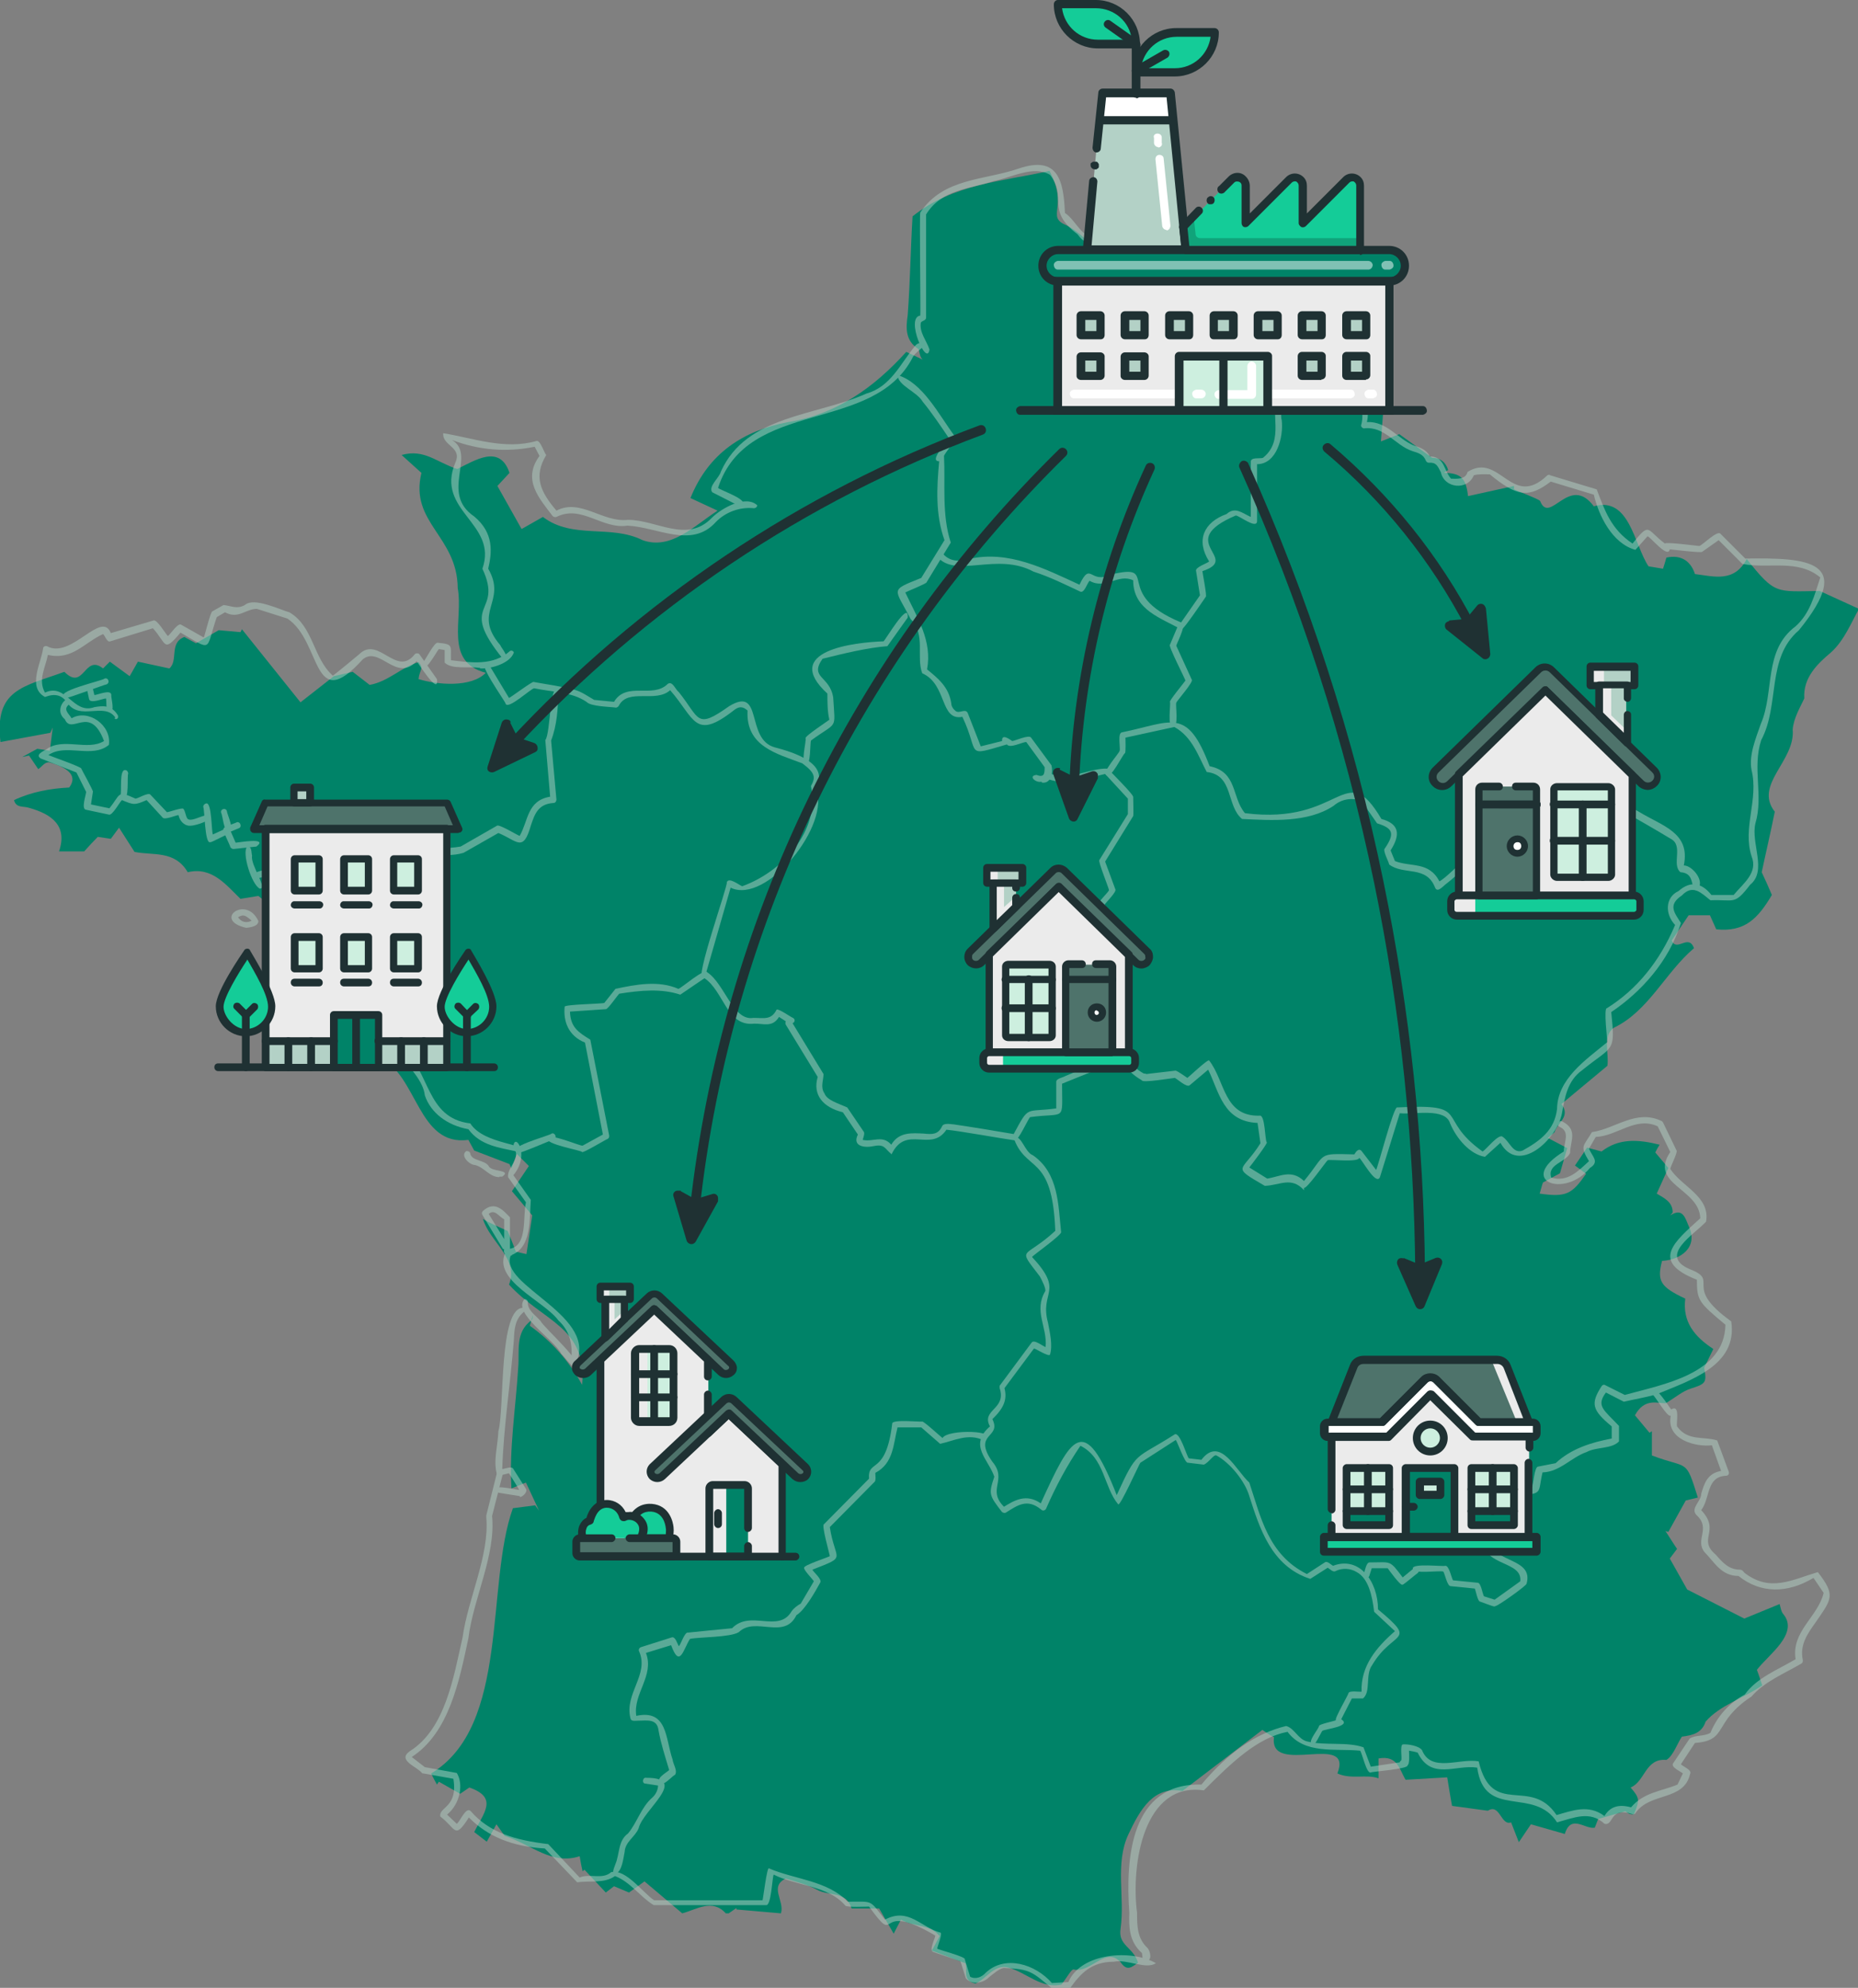 <?xml version="1.0" encoding="UTF-8"?><svg id="Calque_1" data-name="Calque 1" xmlns="http://www.w3.org/2000/svg" version="1.1" viewBox="0 0 384 410.7"><rect x="0" y="0" width="384" height="410.7" fill="#808080" stroke="none"/><defs><style>.cls-1{ opacity: .2;} .cls-1, .cls-2, .cls-3{ mix-blend-mode: multiply;} .cls-4{ fill: #cdefdf;} .cls-4, .cls-5, .cls-6, .cls-7, .cls-8, .cls-9, .cls-10, .cls-11, .cls-12, .cls-13{ stroke-width: 0px;} .cls-5{ fill: #000;} .cls-14, .cls-15{ opacity: .5;} .cls-16{ isolation: isolate;} .cls-17{ mix-blend-mode: soft-light;} .cls-6{ fill: #ebebeb;} .cls-7{ fill: none;} .cls-8{ fill: #008368;} .cls-9{ fill: #14cc98;} .cls-10{ fill: #4e736b;} .cls-11{ fill: #b3d1c6;} .cls-2{ opacity: .6;} .cls-12{ fill: #fff;} .cls-13{ fill: #1f3133;} .cls-15{ mix-blend-mode: hard-light;} </style></defs><g class="cls-16"><g id="Calque_1-2" data-name="Calque 1"><path class="cls-8" d="M299.3,97.1q-.8-2.5-3.3-2.5l-6.8-4.9-3.8,1.5c.2-2.3.3-4.2.5-6.5l-2.3-2.1c.7-2.2,1.6-4.8,2.4-7.5-3.2-1.6-4,1.5-5.5,2.8-.2,1.1-.4,2.2-.5,2.8-4.7,3.2-9.4,3.6-14.7,1.8l-1.3-2.1,2.8-2.5-2.7-3.3,2.2-4.7-2.9-.3-2.6-3.3c-4,1-7-1.2-10.4,2-1.1-4,1.3-8.5-4.6-8.1-.4,0-.7-.5-1.1-.8l.3-.8c-5.8,4.2-7.8-2.1-7.2-7.2-3.5-5.4-8.1-4.2-10.6.6-2.4-2-4.2-4.2-6.9-5.5-4.2-1.8.6-3.7-3.4-11.2-9.6,2.2-19.8,2.6-28.3,9.4-.4,6.5-.5,13.7-1,20.4-.4,2.7-.5,5.3,2.2,7,.3.5.2,1.6.9,2.2l-3.4-1.6c-6.7,7.4-14.4,12.9-24.4,14.5-9.4,1.8-16.5,6.5-20.2,15.7l5.6,2.6c-4.8,3.1-9.6,8.2-15.5,6.1-6.6-3.3-14.4-.1-20.6-4.8l-4.4,2.5-5-8.9,2.5-2.7c-2-6-7.1-2.6-10.8-.8-4.3-1.4-6.8-4.2-11.5-2.9l4.1,3.7c-2.5,10.3,7.4,13,7.5,23.8,1.2,6.5-2.9,15.2,5.8,17.5-3,3.1-10,2.5-13.9,1.3.2-1.9,1.2-2.2,0-3.5-3.5,1-6.2,4-10.1,4.7l-3.5-2.7-3.9.9-6.9,5.4-12.1-15.1-.3.6-4.5-.4-4.7,2.7-2.4-1.3c-3.2,1.2-1.2,4.9-3.1,6.5l-6.5-1.4-1.7,3-4.1-3-1.4,1.4c-3.9-3.1-3.9,4.8-8,.7-8.5,3.1-14.5,3.6-13.2,14.5l10.3-1.9.5-1.1c-.2,1.6-.4,3.2-.6,4.8l-2.6-.4-3.1,1.7,1.4-.3,1.9,2.8c.8-.5,1.3-1.5,2.3-1.4,4.5,1.3,5.7,3.1,4.1,5.2-3.9.2-7.8.9-11.4,2.6.4,1.7,2,1.2,3.1,1.6,4.7,1.3,8,3.7,6.2,9h5.2c1-1.1,1.9-2.1,2.8-3l2.7.4,1.7-2.3,3.2,5c3.8.8,8.3-.4,11,4.2,5-1.2,7.9,2.6,10.9,5.5l3.7-.6,5.1,4.2q8.6-1.6,10-.7v4.2l-2,1.4,1.1,1.9-1.1,2.3,4.7.5h0c0,0,6.8.6,6.8.6-.4,1.7-.8,3.2-1.2,4.8l-1.4.6c3.3-.3,5.4,1.5,7.6,3.8-3.1,2.8-5.2,5.6-4.6,9.7,8,3.8,7.9,18.5,18.4,17.1l1.2,2.2,7.3,2.8.4.9c.3-.8.6-1.6,1.1-3l2.5,2.5-3.5,5.2,4.2,5c-.4,2.8-.8,5.3-1.2,8l-2.2-.5c-.6-1.7-1.2-3.1-1.7-4.3-.7-.3-4.6-2-5.1-2.5,1.4,4.8,7.5,8.2,5.4,13.6,6.9,7.6,16.2,8.7,15.1,20.7-2.6-4.8-6.3-9-10.8-12.2l.6-2.2c0,.4,0,.9-.3,1.1-3.4,2.5-2.4,6.4-2.7,9.7-.5,8.3-1.9,16.8-1.4,25l3-1.2,2.7,5.8-.8-1.1-4.6.6c-5.7,15.9-.6,45-16.9,54.8.4.8.8,1.6,1.2,2.3l.4-.6,4.4,2.5,1.9-1.3c6,2.1,3,5.2,1,9.2l2.6,2,2-3.6,1.7,2.4c5.6,1.8,9.7,6.1,15.5,4.2.2,1.3.4,2.2.6,3.1l.4-.3,4.4,4.7,1.7-1.3,3.1,1.3,3.2-2.3,7.8,6.6c3-.8,6.2-3.1,9,0h.6l1.6-1.1v.3l9.2.8c.8-2.6-2.5-5.5,1-7.2,2.1.7,4.4,1.2,6.4,2.3,2.4,1.4,6.1.2,7.2,3.9h5.7l3,5.2,1.5-2.9c2.6,1.5,6,.9,8,3.4l-1.6,3,6.9,2.6c.6,1.2-.8,3.6,2.1,4.2,2.2-.9,3.9-4.1,6.8-3.3,3.7,1,6.9,4.5,11,3.5,1-1.3,2.1-3.3,2.5-3.1,3.6.8,6.6-4.9,9.7-1.5,1.3,1.9,2.2,1.1,3.6.1-1-3.3-4.2-3.5-3.6-7.1.9-6.5-1.2-13.4,1.6-19.4,2.5-5.3,5.2-10,11.2-9l16.5-12.6c.6.4,1.7,1.2,2.4,1.5-1.1,8.2,16.5-1.2,13.1,7.5,2.9,1.3,6,.1,8.5,1v-4.1c4-.7,4.3,2.3,5.6,4.4l8.6-.5c.3,1.8.6,3.8,1,5.9l7.4,1c2.5-1.6,2.7,3.2,4.8,2.4l1.6,4.1,2.5-3.7,7,2c1.3-4.2,4.2-.9,6.2-1.3l.7-1.8,5.6-1.6c.5.4,1.1.8,1.8.6,1.2-2.9,1.2-3.3-.7-5.5,3-1.2,3-6.1,7.4-5.7,1.4-.8,2.3-3.5,3.2-4.8,2.2-.3,4.1-.7,4.9-3.1,2.9-3.4,8-4.9,11.7-7.5-.4-1.2-.7-2.2-1.1-3.2,2.2-3,8.9-7.5,5.4-11.6-.4-.5-.5-1.3-.7-2l-7.3,3-11.8-6-3.6-6.4,1.5-2c-.9-1.3-1.6-2.5-2.4-3.7l.6.2,3.6-6.5,2.5-.6c-2.6-8.3-1.9-5.8-9.5-8.7v-5l-.5.3-3-3.6c2-3.7,4.8-2.4,6.4-2.5,2.1-1.3,3.5-2.5,5.1-3,3.1-1,3.4-1.2,2.8-4.3l1.9-3.9c-4-2.6-6.4-5.7-5.8-10.4-5.1-2.4-5.9-3.6-4.8-7.8,3.8-.2,7.6-2.8,5.5-7.2-.7-1.6-1.2-3.9-3.8-2.2l.5-.6c0-2.1-1.6-2.9-3.3-3.9l2.4-5.3-2.7-3.2c.3-.6.5-1,.9-1.6-4.4-1.1-8.4-1.4-12,1.4l-3-.8c-.8,1.2-1.6,2.4-2.5,3.7l2.3,1.7c-2.9,4.2-4.1,4.9-9.6,4.1.3-.9.5-1.9.7-2.3l3.5-1.9,1.5-5.2-4-2.1,1.4-1.2c.5-1.9,3.4-3.2,1.4-5.8l9.5-7.9c.4-2.4-1.1-6.3,1.4-7.9,7.1-3.4,10.6-11.4,16.5-16.4-1.1-3.1-3.6.9-4.6-1.6l3.5-5.2h4.4l1.3,2.9c5.9.6,8.6-2.2,11.5-7.1-.6-1.4-1.2-2.8-2.1-4.7.8-3.8,1.8-8,2.7-12.5-4.4-5.6,4.3-10.5,3.7-17,.2-2.3,1.5-4.5,2.4-6.4-.3-4.4,2.9-7.3,5.5-9.5,2.8-2.5,4.3-6.4,5.8-9l-8.1-3.7c-9.1.1-9.2.8-15.1-6.6-2.6,4.9-6.7,3.6-10.7,3.1-.8-2.5-2.7-4.1-5.9-3.4-.2.7-.4,1.4-.7,2.3l-3-.5c-3-4.5-3.9-14.5-11.3-12.4-5.1-6.8-9.1,4-11.1-1.1-.5-.5-4.6-2-5.4-2.4v-.7c0,0-9.5,2.1-9.5,2.1-.4-3.6-1.4-4.8-5-4.8"/><g class="cls-14"><path class="cls-11" d="M136.9,368.2c-1.9-.5.9-2,1.4-2.5-.8-2.7-1.7-5.4-2.2-8.2-.3-2.5-2.4-2-4.3-2-.5,0-1.4.2-1.5-.5-1.3-5.1,3.9-9,1.8-13.8-.2-.3,0-.8.4-.9,0,0,6.3-2,6.3-2,.8-.3,1.2,1.4,1.5,1.8.4-.3,1.2-3,1.9-2.8,1.1-.1,7.8-.8,9.1-.9,3.8-3.9,9.6,1.1,12.3-3.5.5-.7,1.2-1.2,1.9-1.6,0,0,2.7-4.6,2.7-4.6-.2-.4-2.2-2.4-2-2.8-.2-.5,5.1-2.2,5.3-2.4,0-.3-1.8-6.5-1.2-6.6,0,0,9.3-9.4,9.3-9.4-.3-4.2,3.5-.5,4.8-11.4,0-.9,5.8-.3,6.2-.4.2-.2,4,3.3,4.2,3.4,1-1.9,12.3-1.6,8.5.5-3.1-1.6-6.2.1-9,.7,0,0-3.9-3.4-3.9-3.4h-4.9c-.9,3.5-.8,7.4-4.6,9.4,0,.4.2,1.7-.2,1.9,0,0-9.2,9.3-9.2,9.3,1.1,7.2,3.8,5.9-3.6,8.8.2.5,2.1,2,1.6,2.7-1,1.8-3.1,5.6-4.9,6.7-2.5,5.2-8.5.2-11.9,3.5-1.7,1.1-8.2,1-10.1,1.4-1.4,2.2-2.1,6.2-3.9,1.3l-5.2,1.6c1.8,4.7-2.7,8.4-2,13,6.5-1.4,6,4.7,7.5,9,.1,1,1.1,2.3.5,3.2-.3,0-2.1,2-2.5,1.7Z"/><path class="cls-11" d="M236.8,405.2c-.9,0-.6-1.1-.8-1.7-2.7-2.4-2.7-5.5-2.6-8.3-.8-11.2.2-26.9,14.9-26.5,5.6-6.7,11.3-10.6,17.5-12.1,1.7.4,2.5,2.8,4.4,3.2,3.7.9,8.2,0,11.6,1.2,0,0,1.5,4,1.5,4l6-.9c0-.2.2-.3.3-.4.2-.4-.3-3.1.3-3.3,1.1-.1,3.4.3,4,1.2,1.9,4.7,7.7,1.6,11.7,2.3,2.8,11.8,10.7,3,16.1,11.1,3.2-.9,6.6-2.3,9.9.2,1.5-2.6,4-2.2,5.5-1.8,2.6-3.1,6.2-3.3,9.6-4.7l1.1-2.3c-.4-.4-2.6-1.3-2-2.1,0,0,3.4-5.1,3.4-5.1,1.2-.8,3-.4,4.3-1.2,1.4-3.4,3.9-6.2,7.1-7.9,2.5-3.5,6.8-5.1,10.5-7.3-.9-5.8,4.6-8.7,5.8-13.7l-2.1-3.1c-5.3,3.2-10.9,3.3-15.5-.4h0c-3.6,0-5-2.9-7-4.9-2.1-2.6,1.4-4.9-1.7-7.7-1.3-1.4,1-2.8,1-4.4.6-2,1.2-4.2,4.1-4.7l-1.9-5.3c-3.2.4-9.5-1.1-8.5-6.1-.7.4-3.2-4-3.6-4.2-.2-3.3,3.3,2.5,3.7,2.9,1.9-1.2,1,2.8,1.2,3.5,2.2,3.1,5.5,2,8.3,2.9,0,0,2.4,6.5,2.4,6.5.1.4-.1.8-.6.8-4.1.2-3.2,4.6-5.1,7.1,4.1,4.4-.9,5.9,3,9.2,1.4,1.6,2.7,3.1,5,3.1.5,0,.7.4,1,.7,5.3,4,9.7,1.4,15.1-.2,3.7,4.8,2.9,5.5-.4,10.3-1.7,2.4-3.4,4.7-2.7,7.9,0,.3,0,.5-.3.7-3.6,2.1-7.6,3.7-10.3,6.8h0c-8.1,5.3-4.7,9.1-11.7,9.6l-2.9,4.4c.3.4,2.4,1.2,1.9,2-1.3,5.7-8.3,3.7-11.3,8.1-.1.2-.4.3-.6.2-4.9-1.6-3.8,2.5-5.8,2-3-2.8-6.4-1.2-9.8-.3-4.8-7.5-15-.5-16.5-11.3-4.4-.7-9.5,2.7-12.3-3.1-.6-.2-1.2-.3-1.8-.4,0,.4.2,2.8-.3,3,.3.8-7.3,1.3-7.6,1.5-.9.3-1.8-4.1-2.2-4.5-5.2-.5-11.5.8-15-3.9-6.2,1.2-11.5,6.3-17.3,12.1-12.4-1.8-15.1,15.2-13.8,25.3,0,2.6,0,5.3,2.2,7.3.5.6,1,2.5-.2,2.6Z"/><path class="cls-11" d="M269.5,245.9c-2.6-2.9-5-1-8.1-.9-7.2-4.2-4.7-2.7-.9-8.8l-.6-4.2c-7.1-.3-7.9-6.3-10.2-11l-3.8,3.2c-.6.6-2.6-1.3-3.1-1.5-.3,0-6.8,1.1-6.8.5-8.5-4.9-.9-10.7-4.5-16.5-1.6-3.9-1.8-8.2-4.2-11.9,0,0,0-6.8,0-6.8-2.1-.3,1.7-3.4,1.9-4.1,0-.3-2.3-6-2-6.2,0,0,5.9-9.5,5.9-9.5v-3.2l-4.7-5.1c-4,.9-7.7,2.6-12,1-.8-.3-.3-1.5.4-1.2,4.1,1.9,8.3-1.1,12.2-.9.2.4,5.4,5.4,5.2,5.9,0,.2.1,3.8,0,3.9,0,0-5.8,9.4-5.8,9.4l2.1,5.7c.4.5-2,2.8-2.2,3.2.5-.2.2,7.5.3,7.7,2.3,3.5,2.6,7.4,3.9,11.2,4.1,5.2-3.3,12.1,3.9,16,.2,0,.4,0,.5.1l6-.7c.3-.1,2.3,1.4,2.5,1.5.2-.1,4.3-4,4.5-3.6,3.3,4.2,3,11.6,10.4,11.4,1.2-.3,1.1,5,1.5,5.5.4,0-3.5,5.1-3.6,5.2l3.7,2.3c2.6-.4,5-2,7.6.5,4.8-5.8,2.5-5.7,10.4-5.5.3-.5.9-1.4,1.5-.7,0,0,3,3.9,3,3.9.3-.2,3.7-13.5,4.4-12.9,15.7-.8,7.7,2,17.6,9.1.6-.2,3.4-3.9,4.2-3,1.4.9,2.1,3.6,4.1,2.8,3.6-2,6.6-4.2,7.1-8.6.1-6.2,5.9-10.1,10.4-13.8,0-.3-.8-7.1-.1-7,6.1-3.8,10.9-9.6,14.1-17.2-2.1-2.2-2.1-5.7.7-7,2.6-2.3,4.9-1.6,6.8.8h4.6c2-2.4,5.1-4.6,3.7-8-1.9-5.9,1.5-11.7,0-17.8-.6-3.1.9-6.6,1.9-9.5,2.9-6.7.5-15.2,7.2-20.2,3-2.7,3.9-6.4,5.1-10.1-4.7-3.9-10.7-1.7-16.1-2.8,0,0-4.9-4.9-4.9-4.9l-3.4,2.4c0,.3-6.5-.5-6.7-.5-.4,2-4-2.6-4.6-2.7l-2.5,2.8c-4.8-1.3-7.6-7.1-8.6-11.4l-8.9-2.7c-4.5,3.4-6.9,3.2-12.6-1.5-1.1,0-2.3-.1-3.3.2-1.3,3.2-6.1,2.7-6.8-.6-.7-1.4-1-2.1-2.5-2-.3,0-.5-.2-.6-.4-.5-1.3-1.5-1.6-2.8-2-3.6-1.2-5.7-5.2-10-4.7-.3,0-.6-.3-.6-.6,1.5-5.3-3.9-8.8-.1-14.4l-.8-.5c-4.7,5.7-5.8,11.7-14.6,8.8-1.5,1.5-3.4,0-4.6-1-.3-.3,2.1-3.7,2.2-4-2.1-1.8-2.7-4.7-1.5-7.2l-4-3.4c-.5-.3-10.9.8-10.2-.8,1-4.3-2.3-5.3-5.1-6.5-5,1.4-7-4.5-6.6-8.5-4.9-7.8-8.7,4.4-13.3-2-6.7-5.1-2-7.5-5.7-12.3-3.5-2-7.9.6-11.6,1.3-5.1,1.7-10.8,1.7-14,6.9v21.3c0,.7-.9.6-1.1,1.1-.3,2,1.2,3.7,1.8,5.5-.5,3.8-5.1-6.6-1.9-7,.1-.4-.2-21,0-21.3,4.8-7.2,13.2-6.6,20.4-9.1,8.1-2.7,9.2,2.5,9.5,9.2,2.4,1.5,4.2,6.8,7.4,4.4,4.6-3.1,5.7-3,9.5,1.3,0,2.9.4,5.9,2.8,7.9,4-.3,9.7,1.5,9.2,7.2h9.1c.1,0,.3,0,.4.1.2.5,5.3,3.8,4.7,4.5-1.3,2.2-.6,5,1.4,6.5.2.2.3.5.1.8l-2,3.4c1.9,2,2.3-.5,4.7.5,8,2.9,8.1-6.8,13.2-9,.4.5,2.6,1.3,1.9,2.1-3.8,3.6,1.2,8.8,0,13.5,4.1-.2,6.3,3.4,9.6,4.8,1.2.4,2.7.8,3.4,2.3,3.1,0,2.9,3,4.4,4.6,1.3,0,3,.2,3.4-1.4,6.7-4.2,9.1,7.8,16.5.7.2-.1.4-.2.6,0l9.6,2.9c1.6,4.2,2.9,8.2,7.4,11.2,3.7-4.6,2.8-2.9,6.7,0,0-.4,6.8.5,7.1.5.6-.1,3.8-3.4,4.4-2.5,0,0,5.1,5.1,5.1,5.1,13-.2,22.8.4,11.1,14.8-6.8,5.8-3.9,15.4-7.8,22.7-1.9,5.8.5,11.5-1.2,17.2-1,4.1,2.5,9.8-1.1,12.7-3.3,4.3-3.2,3-8.2,3.2-1.9-1.5-3.6-3.4-5.9-1-3,2-1.5,3.6-.2,5.7-2.5,8-8.3,14.3-14.4,18.4.9,8.5.4,6.8-6,12-3.1,2.2-3.6,5.7-4.2,9-1.1,5.4-9,12.7-12.7,6,0,0-3.2,2.9-3.2,2.9-3.1-.5-5.9-3.8-7.2-6.9-1-3.3-7.3-1.8-10.4-2.1l-4.1,13.2c-.8,1.9-3.8-3.8-4.3-4,0,1-6,.3-6.5.5-.3.2-4.4,6.1-4.9,5.7Z"/><path class="cls-11" d="M350.6,184c-1.4-.7-.2-3.6-3.3-3.8-1.9-1.6.7-5.5-2-6.9-3.3-2-7-4.1-10.5-6.1-3.8,1.6-3.4.6-6.5-1.3-5.5,1.7-4.5.7-9-1.9-6.2,3.5-3.4,6.1-7.7,7.1-4.7.7,0,6.2-4,8.2-3.5-2.1-5.7,1-8.7,3.3-.5.3-1.8,2-2.3.8-1.8-4.7-6.5-2.5-9.5-4.8,0-.4-1.4-2.9-.9-3.3,2.2-3.2,1.6-4.2-1.6-5.2,0,0-3.2-4.6-3.2-4.6-2-.8-4.2-.4-5.8,1-5.3,3.5-12.7,3-18.9,2.7-3.3-2.7-1.7-9.1-7.3-9.7-1.7-3.2-3-7.3-6.7-9.3l-10.1,2.2c0,.3.1,3.1-.1,3.2-.5.3-2.9,5.4-3.8,4.6-1.1-.6,2.6-4.5,2.7-5.1.2-.5-.5-3.7.5-3.8,10.3-2.1,13.4-5.4,18.1,7,5.8,1.2,4.5,6.4,7.3,9.7,20.2,2.6,20.6-11.6,28.2,1.2,3.7,1,4,3.2,1.9,6.5l.9,2.2c3.3,1.3,7,0,9.2,4.2,3.1-1.9,5.8-6.8,10-4.3,1.2-.7.8-2.4.7-3.7-.4-3.7,2.4-3.7,5.2-5.4.5-3.6,3.5-4,5.4-6.1.2-.2.5-.3.8-.1l4.8,2.9c4.5-1.2,3.9-1.5,7.7,1.2,3.6-1.5,3.4-.6,6.6,1.1,4.9,3,10.7,4.3,9.3,11.1,1.8,0,4.5,3.4,2.8,4.9h0Z"/><path class="cls-11" d="M76.3,195.3c-3.9.4-7.4-2-7.7-6,3.5-5.3,8.7-4.6,13.5-6.8-.7-8.2,8.2-6.7,13.1-7.6,0,0,7.5-4.3,7.5-4.3.4-.4,4.3,2,4.7,2.1,1.8-3.1,1.5-7.3,6.3-8.1l-1-11.7c1.1-1.2,1-13.3,2.7-9.6-.1,3.2-.3,6.6-1.5,9.7,0,0,1.1,12.2,1.1,12.2,0,.3-.2.7-.6.7-3.2.2-3.9,2.3-4.7,4.7-1.6,5.6-2.8,3.1-6.7,1.5l-7.2,4.1c-4.3,1.3-8.8-.9-12.2,3.3l-.3,3.6c-3.9,3.3-10.3,1.8-13.4,6.7,1.3,7.3,10.6,2.9,15,2,.3,0,.7.1.8.4.6,1.2-9,2.7-9.4,3.2Z"/><path class="cls-11" d="M104,136.2c-9.7-11.9.2-9.1-4.3-18.7,3.3-9.4-9.8-11.9-5.6-21.9,1.5-3.3-2.7-3.4-2.5-6.1,6.2,1,12.7,3.5,19.3,1.6.8-.2,1.6,2.6,2,2.9-2.7,4.5-1.2,7.6,2.1,11.5,5-2.6,9.5,2.5,14.8,1.9,5.9,0,12.2,4.9,17.3-.4,2.1-2.1,7.1-4.8,9.4-2.6,0,.3-.3.6-.7.6-2.9-.3-5.9.8-7.9,2.9-5,5.5-12,1-18.2.7-5.3.8-9.5-4.4-14.7-1.8-.3.1-.6,0-.8-.2-2.8-3.7-6.3-7.5-2.7-12.4l-1-1.9c-5.8,1.2-11.6.7-17.1-1.4h0c5.2,3.1-2.6,10.9,4.6,15.8,4.1,3.4,3.7,7.4,2.9,10.8,4,6.9-3.4,8.9,2.5,15.8.2.6,2.2,2.7.6,2.9Z"/><path class="cls-11" d="M217.3,410.7c-3.9-3.2-4.3-3.9-9.7-4.1-.8-.1-2.3,1.2-3.2,1.9-1.2,1.3-3.7,1.6-4.8.2,0,0-1.1-3.5-1.1-3.5l-5.6-1.9c-1-.3.4-2.9.4-3.4-13-7.7-7.2,2.9-13.7-6-.4,0-4.7.2-4.9-.2-3.6-4.2-10-4-14.8-6.4-.3.5-.5,6.6-1.6,6.3,0,0-23.2,0-23.2,0-2.7-1.6-4.8-4.8-8-6-2.2,1.6-5.4.9-7.8,1.3,0,0-6.7-7-6.7-7-6.7-.4-11.7-2.4-15.7-6.4-3,4.7-2.6,2.3-5.9-.2-.4-2,3.7-1.8,2.7-7.8l-6.2-1.1c-.1,0-.2,0-.3-.1-1-1.3-5.2-2.6-2.5-4.5,7.3-4.6,9-15.1,10.9-23.5,1.1-8,5.6-17,4.9-24.8,0-.1,0-.2,0-.4l2.2-8.8c.2-.8,1.4-.5,1.2.3h0l-2.2,8.6c.8,8.1-3.9,17.1-4.9,25.3-1.9,8.9-4,19.5-11.7,24.5l2.7,2.1,6.6,1.2c1.4,2.2.8,6.3-2,8.6l2,1.9c.6-.3,1.9-3.7,2.9-2.6,3.9,4.5,9.3,6,16,6.8,0,0,6.5,6.9,6.5,6.9,2.1-.9,4.7.5,6.5-1.1,3-.8,6.7,4.4,8.9,5.8h22.4c.1-.2.9-6.8,1.3-6.6,5.3,2.3,12.1,2.5,16.3,6.9,5.4,0,4.4-.5,7.7,3.7,4.9-2.6,7.4,1.6,11.5,2.7.4.3-.7,2.9-.7,3.3.2.2,6,1.7,5.7,2.2,0,0,1.1,3.6,1.1,3.6,1.1.6,2.4.1,3.2-.8,4-3.8,10.3-1.8,13.7,2.1l3.4-.2c2.6-6.1,13.1-6.8,18.1-3.9-2.1,1.4-5.9-.9-8.7-.3-4.7,0-6.9,2.5-9,5.4,0,0-4,.3-4.1.3Z"/><path class="cls-11" d="M271.5,360.5c-1.8-.2,1.1-3.3,1.1-3.9,0-.4,3.2-1,3.5-1.2-.4-.2,2.6-5.3,2.6-5.6.2-.6,2.3-.2,2.7-.3-.2-5.3,3.1-9.2,6.9-12.5l-4.3-4c-.4-3.4-1.2-6.9-3.6-8.2-1.3-.8-3-.9-4.4-.2-.5.3-1.2-.5-1.6-.7l-3.6,2.3c-8.1-2.6-10.5-10.6-12.6-17.1-.9-3.1-4-6.9-6.8-8.4-.5-.3-1.6,1.5-2.6,1.9,0,0-3.3-.4-3.3-.4-.6.2-2.2-4.4-2.5-4.7l-7.3,4.7c-.2.1-4.2,9.1-4.6,8.6-3-3.6-2.8-9.6-7.8-12.1-2.8,4.1-5.1,8.4-7.1,13-.2.4-.7.5-1,.2-2.9-2.4-4.9-.9-7.3.6-.3.2-.6,0-.8-.1-2.7-3.5-2.8-3.7-1.6-7.3-1.2-3.6-5.4-6.5-.9-10.4-1.9-3.5,3.5-3.5,2-7.9,0-.2,0-.4,0-.5l6.6-8.9c.5-.8,2.4.8,2.9.9.4-4.1-2.5-7.4-.1-11.5.3-.4-.7-2.4-1.1-3.1-4.8-6.3-3.3-3.4,3.2-9.4-.6-16.3-6.2-11.8-8.7-19.5,1.9-.2,2.3,3.2,4.1,3.9,5.3,3.7,5.2,10.2,5.8,15.8.4.5-5.9,4.9-6,5.2,6.8,7.3,1.5,7,3.3,13.6.4,2.1,1,4.7.4,6.6-.4.4-2.8-1.2-3.3-1.3l-6.1,8.2c.6,2.3-.1,4.1-2.5,6.4,2,4-4.2,2.8,0,8.8,3.2,3.8-1.2,5.7,2.4,9.3,2.1-1.3,4.6-2.8,7.6-.7,6.3-13.8,8.9-19.1,15.7-1.7,4.3-9.4,3.6-7.2,11.9-12.5,1.1-.9,2.6,4.6,3,4.9l2.6.3c3.9-5.1,7.2,2.3,9.9,4.7,2.4,7.2,3.9,14.9,11.9,18.9l3.7-2.4c.5-.4,1.3.5,1.7.7,5.5-2.1,9.3,3.3,9.3,9,8.4,7,3.1,4.2-1.2,11.5-1.5,2-.2,5.5-1.9,6.9,0,0-2.3,0-2.3,0l-2.2,4.3c2.3,1.5-3.4,2-3.9,2.4-.3.3-1.5,3.2-2.1,3Z"/><path class="cls-11" d="M215.2,161.5c-1.1.3-2.8-1.2-1-1.4,1.6.6,1.7-.2,1.7-1.6l-3.8-5.2c-.8,0-3.4,1.4-4,.5-8.9,2.6-5.5,2.1-9.2-5.7-4.7.9-3.1-6.7-8.3-9-1.3-3.5.8-8-2.4-11.2-3.3-6.5-4.5-5.8,2.2-8.5l4.8-7.8c-1.9-5.3-1.6-10.8-1.1-16.3-2.3,0,1.9-4.2,2-4.8-1.7-2.5-3.5-5.2-5.4-7.5-1.2-2.1-5.1-3.3-5.2-5.5,5.2,1.5,8.6,8.3,11.8,12.6.6.5-2.1,3.6-2.2,4.1.3,5.8-.5,12.1,1.4,17.9,0,0-5,8.2-5,8.2.2.2-4.3,2-4.4,2.1,2.5,5.3,5.6,10,4.5,15.9,2.2,1.8,4.5,3.6,5,7,0,.6.4,1.2.9,1.6.8.6,2-.6,2.5.4,0,0,2.7,6.9,2.7,6.9l4.4-1.1c-.1-1.6,1.5-.4,2.1,0,.5,0,3.5-1.4,3.9-.7,0,0,4.2,5.7,4.2,5.7.4,1.4,0,3.8-1.9,3.6Z"/><path class="cls-11" d="M184.3,238.5c-1.5-1.2-1.4-2.2-3.8-1.7-1.9.4-4.4,0-3.2-2.4l-3.1-4.6c-4.1-1-6.3-3.6-5.2-7.3l-6.6-10.8c-.1-.2-.1-.5,0-.7l-1.4-.9c-1.4,2.3-3.3,1.3-5.2,1.4-5.6.6-6.2-6.7-10.2-9.4l-5,3.4c-3.9-1.3-8.2-.9-12.6-.2-.3.2-2.4,3.3-2.8,3.2,0,0-7.4.5-7.4.5.1,3.3,1.8,4.3,4.2,5.8,0,0,3.9,19.8,3.9,19.8,0,.3,0,.5-.3.7-.2,0-5.3,3.1-5.3,2.7-.4-.4-7.7-1.6-7.1-2.8,0-1.3,6.7,1.6,7.2,1.5l4.2-2.3-3.7-19c-3.5-1.4-4.5-4.5-4.2-7.4-.1-.5,8-.6,8.2-.8l2.3-2.9c4.2-.9,8.9-1.8,13,0,.6-.1,5.4-4.4,6-3.4,3.6,2.4,5.3,10.1,9.5,9.4,2.2,0,3.7.5,4.8-1.7.4-.3,3,1.6,3.4,1.7.5.3.4.9-.1,1.1l6.4,10.5c0,1.3-.7,2.7.2,4,.5,1.4,2.7,2,4.7,2.9,0,0,3.4,5,3.4,5,.3.3-.1,1.3-.2,1.7,2.1.5,4.1-1.1,5.9,1,1.6-2.7,4.3-2.4,6.7-2.3,1.8.2,3,.2,3.8-1.5.2-.5.9-.6,2.4-.4,4.1.6,8.3,1.3,12.4,2,3.3-6.1,2.3-4.4,8.8-5.3v-5.5c0-.7,1.5-.9,1.9-1.2,3.3-1.4,6.9-2.7,10.1-4.2,0,0,1.2-.6,1.2-.6.7-.3,1.3.8.5,1.1-4,2-8.4,3.6-12.5,5.3,0,8,.9,5.9-6.6,6.9-.4.3-2.5,5.1-3.2,4.8-2.9-.4-11.1-1.9-14.1-2.2-3.2,4.8-8.3-1.1-11.3,5h0Z"/><path class="cls-11" d="M153,104.5c0,0-.2,0-.3,0l-5.5-2.8c-.9-1.2,1.5-3,1.8-4.3,5.3-11.7,19.6-11.4,30.1-16.1,5-1.4,7-6.2,10-9.8.5-.8,2.3-1.1,1.6.2-.7.7-1.5,1.2-2,2-8.1,16.1-34.2,8.4-40.3,27.1.4.5,7.3,2.7,4.6,3.8Z"/><path class="cls-11" d="M244.4,130.2c-4.3-2.5-10.2-4.1-10.2-10.3-3.1-1.5-5.7,2-9,.1-.5.4-1.1,2.7-2,2.2-3.2-1.5-6.2-3-9.6-4.1-7.6-4.1-16.1,1.5-19.9-3.1-.5-.6.5-1.4,1-.8,1.3,1.6,3,2,5.5,1.3,8.2-1.9,15.7,2,22.9,5.3,2.4-5,2.1,0,6.5-2.1,10.5-2.5,0,3.9,14.5,9.9l3.9-5.6-.8-5c-.3-.8,2.3-1.6,2.7-2-2.8-4.4-1.1-8.1,3.6-9.8,1.8-1.6,3.2-.2,5,.6v-11.4c0-1,1.9-.6,2.5-.8,4.7-3.7,1.2-9.6,3.2-13,1.5.9.2,3.7.7,5.2.4,3.4-1,9.1-5.1,9.1v11.8c-.1,1.7-3.7-1.2-4.4-1.2-12.9,5.5,1.3,8.8-6.9,11.5,0,.2,1,5.3.7,5.3,0,0-4.8,7.1-4.9,6.6Z"/><path class="cls-11" d="M166.7,157.9c-1.4.2,0-4.8-.2-5.4-.2-.4,4.7-3.6,4.9-3.8-.4-1.8-.4-3.6-.4-5.4-9.7-8.9,5.7-10.6,11.6-10.8.3-.1,5.3-8.7,5-4.9,0,0-4.2,5.9-4.2,5.9-4,.3-9,1.5-13.4,2.6-2.8,4,1.5,3.5,2.2,8,.4,6.9,1,4.8-4.6,8.9-.2.5,0,5.1-1,5Z"/><path class="cls-11" d="M106.8,237.9c-3.6-.8-7.5-1.2-10-4.6-4.4-.8-7.8-3.4-9-7-.6-5.9-11.9-12-7.9-17.2.3,0,.6.4.5.7-.6,2.9.9,4.9,2.6,6.6,6,4.8,4.9,14.6,14.2,15.7,2.9,4.6,12.8,4.1,9.6,5.9h0Z"/><path class="cls-11" d="M107.4,309.1c-.1,0-4.3-.7-4.4-.7-2.4-2.1,3.6-.6,4.2-.6h.1c0-.1-2.1-3.4-2.1-3.4-.4,0-2.2.7-2.5.2-.8-2.8.2-6,.3-8.9,1.3-4.5,0-25.8,5.2-25.5.2.3.2.7,0,.9-1.8,1.5-1.9,3.6-2,5.8-.7,8.9-2.1,17.7-2.4,26.6.5,0,2-.7,2.3,0,0,0,2.6,4.1,2.6,4.1.4.6-.6,1.6-1.2,1.7ZM103.7,304.1h0Z"/><path class="cls-11" d="M145.3,202.2c-2,.7,5.3-19.6,4.9-19.9.4-1.2,2.6.6,3.2.8,8.3-3,16.2-11.5,14.2-20.7,1-1.8.9-2.7-1.8-4.7-5.3-2-11.7-3.5-11.3-10.9-1-.9-1.8-.9-2.9,0-8.1,6.3-8,1.6-13.1-4.2-3,2.7-8.7-.5-10.6,3.2-.1.2-.4.4-.6.4-1.2-.2-5.2-.2-6.1-1.2-3.1-2.1-7.1-2-10.8-2.8-.6,0-5.4,4.5-5.9,3.2.1-.3-7-10-3.4-8,0,0,4.1,6.8,4.1,6.8.2,0,5-3.6,5.1-3.3,2.7.5,5.8.9,8.4,1.6,1.5.4,2.7,1.3,4.1,2.1,0,0,4.1.4,4.1.4,2.6-4.3,8-.6,11.1-3.7,1-.7,1.6,1.2,2.3,1.7,4.4,5.5,3.5,7.8,10.4,2.9,7.1-4.3,3.3,6.8,9.4,8.5,3.8,1,11.5,3.3,8.5,8.4,3.3,7.5-10.2,24.2-17.6,20.6l-5.3,18.4c0,.2-.2.4-.5.4Z"/><path class="cls-11" d="M118.6,282.3c-.4,0-.7-.3-.6-.7.5-3.9-.3-6.7-2.6-8.8-3-4.1-13.8-8.3-10.9-14.1.4-.7,1.5,0,1.1.6-2.9,6.3,19,12.7,13.1,22.9Z"/><path class="cls-11" d="M39.2,170.6c-1.2,0-2.1-1.1-2.3-2.2-.5,0-2.9,1.1-3.3.5,0,0-3.3-3.6-3.3-3.6-2.5,1.1-2.7,1-5.1,0-.4.3-2,3.3-2.7,3,0,0-4.7-1-4.7-1-1.1-.1,0-3.1,0-3.7l-2-4-7.4-2.9c-1.2-.8.6-1.5,1.2-1.9,3.4-2.5,8.5.4,11.9-1.7-2.9-7.7-6.7-1.1-8.1-4.5-2.7-2.2,1.3-5.9.8-3-1.2,1,0,1.8.6,2.8,3.4-2,8.3,1.4,7.7,5.5-3.5,2.9-8.9-.4-12.5,2.1.1.1,7,2.5,6.8,2.8,0,.1,2.6,4.7,2.4,4.8,0,0-.4,2.6-.4,2.6l3.8.8c2.4-2.9,1.5-3.8,5.4-2,.5,0,2.7-1.4,3.1-.8,0,0,3.4,3.6,3.4,3.6.4,0,3.1-1,3.4-.7.5.6.5,2.1,1.1,2.2.7.3,2.4-.6,3.3-.8,2.6.8-2,2.1-2.9,2.1Z"/><path class="cls-11" d="M308.9,331.9c-.2.1-2.9-1-3-1-.5,0-.9-2.3-1.1-2.7l-5-.5c-.7,0-1.2-2.6-1.5-3-.5-.3-6.5.6-6.3-.6-.3-1.2,6.2-.4,6.7-.6.8-.1,1.3,2.6,1.6,3l5.1.5c.7,0,1,2.4,1.3,2.8l2.2.7,5.3-3.8c.5-4.2-7.4-3.1-7.7-8.2-.2-.3,2.5-3.4,2.6-3.7,1.2-.8,2.6,2,3.5-.2-2.2-2.5-1-5.4.9-6.9,0,0,3.1-.4,3.1-.4.3-.5.5-4.3,1.3-4.3,0,0,3.6-.7,3.6-.7,3.2-3,7.4-4.3,11.6-5.1v-2.5c-4.1-3.4-4.4-4.7-2.1-8.3.2-.3.5-.4.8-.2l4,2c7.9-2.2,20.6-4.3,20.8-14.5-5.5-4.6-5.9-5-5.9-9.3-9.7-3.8-4.7-7.8.7-12.7-.2-6.2-10.7-7-6.2-13.7l-2.6-5.3c-4.6-2.1-8.3,2-12.8,2.2l-1.4,2.4c.6,1.6,2.3,2.7.2,4-5.2,6.4-15.3,2.7-5.4-3.4,0-1.9,1.4-4.1-.9-5.1-.7-.3-.2-1.5.6-1.1,3.3,1.7,1.6,4.1,1.6,6.5-.9,2-4.8,2.3-3.9,5.1,3.4,1,5.6-1.4,7.8-3.4-2-3.3-1.1-3,.6-6,4.9-.7,9.1-4.8,14.4-2.3.1,0,.2.2.3.3l2.8,5.8c.3.3-1.3,3.4-1.3,3.8,2.4,3.7,8.3,5.7,7.4,10.9-2.5,2.7-9.9,7-3.4,9.8,6.5,2.5-1.7,3.4,8.6,10.8,1.4,9.2-8.6,12.2-15.5,15.1-2.2.6-4.5,1-6.7,1.5,0,0-3.7-1.9-3.7-1.9-2.1,2.8-.4,3.6,2.7,6.9,0,0,0,3.2,0,3.2-1.5,1.6-4.7,1.1-6.7,2.2-3.2,1.1-5.5,4.1-9.1,4.2-1,4.2.2,4.3-4.6,4.8-2.2,2.6-.8,3.8,0,5.8-.5,1.9-2.8,2.6-4.2,1.3l-2,2.5c.8,4.3,9,3.3,7.5,8.6,0,.4-5.9,4.6-6.4,4.6Z"/><path class="cls-11" d="M23.8,148.2c-2.3-3.2-7.3.8-9.9-3-1.1-1.6-2.5-2-4.6-1.2-3.7-2-.8-7-.4-10,0-.4.4-.6.8-.5,5,2.8,11.3-7.6,13.2-2.7l8.8-2.6c.7-.4,2.6,2.9,3,3.2.5-.3,2.1-2.9,2.8-2.3,0,0,4.6,2.6,4.6,2.6.2-.2,1.4-5.4,1.8-5.4,0,0,2.3-1.3,2.3-1.3,1.7.2,2.8.9,4.4,0,1.9-1.7,7.3,1,9.2,1.5,5,2.9,4.9,9.5,9,13.1,1.8-1.4,3.6-2.9,5.4-4.4,4-4,7.7,4.8,11.5,0,.2-.3.8-.3,1,0,0,0,3.6,5.1,3.6,5.1.5,3.7-3.9-3.4-4.2-3.7-4.2,4.5-7.6-3.2-11.1-.4-10.6,11.7-8.4-3.6-15.6-8.4,0,0-6.3-2-6.3-2-2.4,0-3.8,2.2-6.6.7l-1.7,1c-2.4,7-.7,7.1-7.5,3.2-3.6,4.3-2.8,2.3-5.7-.9l-8.8,2.7c-.7.3-1.1-1.2-1.5-1.5-3.8,1.7-6.4,5.5-11.4,4.3-.5,2.6-2.1,5.2-.6,7.8,4.4-2.1,5.8,4.6,10.2,3,1.7-.3,3.5-.5,4.8,1.6.3.4,0,1.1-.6.8Z"/><path class="cls-11" d="M242.4,150.1c-1.2.2-.4-4.6-.6-5.1-.2-.2,3.1-4.2,3.2-4.4,0-.2-3.7-7.4-3.2-7.4,0,0,1.6-3.8,1.6-3.8,2.6-1.8-.2,3.5-.3,4l3.2,7c.5.4-3.1,4.4-3.2,4.8-.2.6.6,5.1-.7,4.9Z"/><path class="cls-11" d="M127.3,387.2c-1.1,0-.3-1.4-.1-2.1.9-2.1.5-4.8,2.6-6.3,1.9-2.3,2.7-5.4,5-7.4.7-.6,1.2-1.6,1.2-2.5l-2.6-.4c-.8,0-.6-1.4.2-1.2,8.9,0-.7,6.6-1.6,10.4-.7,1.8-2.8,2.8-2.9,4.9-.3,1.4-.5,3.9-1.8,4.5Z"/><path class="cls-11" d="M99.2,138c-2.2-.4-5.8.4-7.3-1.1,0,0,0-2.6,0-2.6l-1.2-.2c-.4.4-3.4,6-3.3,2.8.4-.3,2.4-4.4,3.1-4.1,3.3.3,2.6.6,2.7,3.6,4.2.5,8.7,1.2,12.2-1.9.3-.2.7,0,.8.3-.7,2.2-4.6,3.4-6.9,3.3Z"/><path class="cls-11" d="M105.9,259.4c-.9,0-2-.1-1.7-1.3-.2,0-.3-.1-.4-.3l-4.1-6.8c-.2-.3-.1-.6.1-.8,2.5-2.3,4.3,0,5.6,1.3,0,0,0,6.5,0,6.5h0c3.7-.7,2.6-6.7,3.3-9.6l-3.7-5.2c-.2-2.2,2.9-3.8,1.1-6.3.2-3.1,3.6,1.6,0,5.9l3.6,5.1c-.3,3.7.3,9.8-4,11.4ZM101,250.8l3.2,5.2v-4.1c-1.1-.5-1.9-2.2-3.2-1.1Z"/><path class="cls-11" d="M289.8,327.4c-.4.2-2.8-3.1-3-3.4h-3.3l-.5,1.6c-.3.7-1.3.3-1.2-.4.3-.4.5-2.5,1.3-2.4,4.5,0,4-.6,6.8,3.1l2.3-1.9c.6-.5,1.4.5.8,1h0c-.2.1-2.9,2.4-3.1,2.4Z"/><path class="cls-11" d="M118.6,282.3c-.4.2-2.3-2.4-2.6-2.6-1.5-3-10.2-8.4-7.6-11.3.3,0,.6.2.7.5-.2,1.8,1.6,2.8,2.6,4,.6,1.3,9.8,9.4,7,9.5Z"/><path class="cls-11" d="M73.6,186.1c-2.2-3-5.7-2.4-9.2-1.8-1.1.2-2.9.4-3.5-1.7-.1-.3,0-.7.4-.8s.7,0,.8.4c.4,1.7,2.9.6,4.3.6,2.6-.5,6.3-.6,7.7,2.3.3.4,0,1-.5,1h0Z"/><path class="cls-11" d="M50.9,191.7c-7.1-1.6,0-6.9,2.5-1.4,0,1.1-1.7,1.3-2.5,1.4ZM49.2,189.5c.6,1,1.8,1.3,2.8.7-1.4-1.2-1.7-1.3-2.8-.7Z"/><path class="cls-11" d="M103.2,243.2c-2,0-3.1-2-5-2.5-1.2,0-3.2-2-1.8-2.9.4,0,.8.2.8.6.4,1.5,2.9,1.2,3.8,2.5.5,1.3,4.9.7,2.8,2.2-.2,0-.4,0-.6,0Z"/><path class="cls-11" d="M107.1,238.2c-3.2-1.1,6.7-3.6,6.9-4,.7-.3,1.2.9.5,1.2-.3,0-7.1,3-7.4,2.8Z"/><path class="cls-11" d="M62,182.6c-1.6,0-3.1-1.1-3.7-2.6-.6,0-5.9,2.3-6.1,1.1-.5-1.2,5.2-1.8,5.6-2.2-.4-.8-1.9-4.8.2-3.1h0c.3.9.7,1.9,1,2.8.3,0,5.5-1.8,5.6-1.3.5.1.2,3.8.3,4.2-.3,1.1-2,1.1-2.9,1.2ZM59.6,179.6c.7,1.6,2.6,2.1,4.1,1.3v-2.5l-4.1,1.1Z"/><path class="cls-11" d="M43.4,174c-1.1.3-1.1-6.9-1.4-7.3,0-.3.2-.6.6-.7,1.2-.4,1.1,6,1.4,6.4l2.4-1.1c.7-.4,1.3.7.6,1.1-.2,0-3.4,1.7-3.5,1.6Z"/><path class="cls-11" d="M80.5,210.4c-2.2-1.7-5.2-2.9-4.3-6.7,0-.3.4-.5.8-.4.3,0,.5.4.4.8-.8,2.5,1.5,3.5,3.1,4.9l3.4-4c-1.7-2.8-3.6-4.6-6.8-4.5-.3,0-.6-.2-.6-.6,2.3-2.8,9,2.9,8.6,5.5-.2.1-4.3,5.3-4.6,5Z"/><path class="cls-11" d="M79.2,200.1c-1.5.2.5-5.8.3-6.3.2-.7,1.3-.5,1.2.2-.3.5-.5,6.3-1.5,6.1Z"/><path class="cls-11" d="M48.2,175.4c-.2,0-.5-.2-.6-.4,0-.3-1.7-3.5-1.4-3.8,0-.4,2.4-1.1,2.7-1.3.7-.3,1.2.9.5,1.2,0,0-1.7.7-1.7.7l1,2.3c.5,0,6.9-1.2,4.3.8-.1,0-4.6.5-4.7.5Z"/><path class="cls-11" d="M53.7,183.6c-1.7-.8-3.8-7.5-2.6-8.7,1-.1.8,1.2,1,1.9-.4,1.9,3.3,6.8,1.6,6.8Z"/><path class="cls-11" d="M22.7,147c-1,0-.6-2.2-.8-2.7-.6,0-3.3,1.2-3.5.1,0,0-.4-1.9-.4-1.9-.2-.8,1.1-1,1.2-.2,0,0,.3,1.3.3,1.3.6,0,3.5-1.3,3.5,0-.1.6.9,3.6-.4,3.5Z"/><path class="cls-11" d="M13.7,144.2c-3.4-1.2,7.7-3.6,7.9-4,.8-.3,1.2.9.4,1.2-.3,0-8,2.9-8.3,2.8Z"/><path class="cls-11" d="M47.2,171.8c-.9.2-1.2-3.4-1.5-3.9-.2-.8,1-1.1,1.2-.3,0,.6,1.8,4.2.3,4.2Z"/><path class="cls-11" d="M25.5,165c-.4,0-.6-.5-.6-.7.3-.7-.3-5.4,1-5.2.4,0,.6.5.6.7-.3.7.3,5.4-1,5.2Z"/></g><path class="cls-13" d="M143.6,250.7h-.1c-.5,0-.9-.5-.9-1.1,0,0,0,0,0,0,6.6-59.5,33.6-114.9,76.3-156.8.4-.4,1-.4,1.4,0,.4.4.4,1,0,1.4,0,0,0,0,0,0-42.4,41.6-69.2,96.5-75.7,155.6,0,.5-.5.9-1,.9Z"/><path class="cls-13" d="M140.7,246.1l2.7,1.5c.2.1.5.2.8,0l3-.9c.5-.2,1.1.1,1.2.7,0,.3,0,.5,0,.8l-4.6,8.3c-.3.5-.9.7-1.4.4-.2-.1-.4-.3-.5-.6l-2.7-9.1c-.2-.5.1-1.1.7-1.2.3,0,.5,0,.8,0Z"/><path class="cls-13" d="M105.8,154.8c-.3,0-.5,0-.7-.3-.4-.4-.4-1,0-1.4,0,0,0,0,0,0,26.9-29,60.2-51.4,97.3-65.2.5-.2,1.1,0,1.3.6.2.5,0,1.1-.6,1.3-36.8,13.7-69.8,35.9-96.5,64.7-.2.2-.5.3-.7.3Z"/><path class="cls-13" d="M105.4,149.2l1.4,2.8c.1.2.3.4.6.5l3,1c.5.2.8.7.7,1.3,0,.3-.3.5-.5.6l-8.5,4.1c-.5.2-1.1,0-1.3-.4-.1-.2-.1-.5,0-.8l2.9-9c.2-.5.7-.8,1.3-.6.3,0,.5.3.6.6Z"/><path class="cls-13" d="M222,163.5h0c-.6,0-1-.4-1-1,.8-22.9,6.2-45.5,15.8-66.3.2-.5.8-.7,1.3-.5.5.2.7.8.5,1.3,0,0,0,0,0,0-9.5,20.6-14.8,42.8-15.6,65.5,0,.5-.5,1-1,1Z"/><path class="cls-13" d="M219,159l2.8,1.4c.2.1.5.1.8,0l3-1c.5-.2,1.1,0,1.3.6,0,.3,0,.5,0,.8l-4.2,8.4c-.2.5-.8.7-1.3.4-.2-.1-.4-.3-.5-.6l-3.2-9c-.2-.5,0-1.1.6-1.3.3-.1.6,0,.8,0Z"/><path class="cls-13" d="M293.5,264.1c-.6,0-1-.4-1-1-.2-27.1-3-54.1-8.5-80.7-6.1-29.5-15.4-58.3-27.8-85.7-.3-.5,0-1.1.4-1.4.5-.3,1.1,0,1.4.4,0,0,0,0,0,.1,12.4,27.6,21.8,56.5,27.9,86.2,5.5,26.7,8.4,53.8,8.6,81,0,.6-.4,1-1,1h0Z"/><path class="cls-13" d="M290.1,259.9l2.9,1.2c.2.1.5.1.8,0l2.9-1.2c.5-.2,1.1,0,1.3.5.1.2.1.5,0,.8l-3.6,8.7c-.2.5-.8.7-1.3.5-.2-.1-.4-.3-.5-.5l-3.8-8.6c-.2-.5,0-1.1.4-1.3.3-.1.6-.1.9,0Z"/><path class="cls-13" d="M304,130.4c-.4,0-.7-.2-.9-.5-7.3-14-17.3-26.5-29.4-36.6-.4-.4-.5-1-.1-1.4s1-.5,1.4-.1h0c12.3,10.4,22.5,23,29.9,37.3.3.5,0,1.1-.4,1.4-.1,0-.3.1-.5.1Z"/><path class="cls-13" d="M299.5,128.2l3.1-.3c.3,0,.5-.2.7-.4l2-2.4c.3-.4,1-.5,1.4-.1.2.2.3.4.4.7l.9,9.4c0,.6-.4,1-.9,1.1-.3,0-.5,0-.7-.2l-7.4-5.9c-.4-.3-.5-1-.2-1.4.2-.2.4-.3.7-.4Z"/><polyline class="cls-11" points="226.6 30.8 227.8 19.3 241.8 19.3 245.1 51.6 224.6 51.6 226 37.5"/><g class="cls-3"><polygon class="cls-11" points="224.6 51.6 245.1 51.6 244.8 49.3 224.8 49.3 224.6 51.6"/></g><polygon class="cls-12" points="242.1 24.9 227.2 24.9 227.8 19.3 241.5 19.3 242.1 24.9"/><rect class="cls-13" x="227.2" y="24" width="15.1" height="1.7"/><path class="cls-13" d="M226.3,35c-.5,0-.9-.4-.9-.8,0,0,0,0,0,0,0-.1,0-.2,0-.3,0-.1,0-.2.2-.3,0,0,.2-.1.3-.2.2,0,.5,0,.7,0,.1,0,.2.1.3.2,0,0,.1.2.2.3,0,.1,0,.2,0,.3,0,.1,0,.2,0,.3,0,.1-.1.2-.2.3,0,0-.2.1-.3.2-.1,0-.2,0-.3,0Z"/><g class="cls-17"><path class="cls-12" d="M239.4,30.4c-.4,0-.8-.3-.9-.8v-1.1c-.2-.5.2-.9.7-.9.5,0,.9.3.9.8v1.1c.2.5-.2.9-.7,1h0Z"/></g><g class="cls-17"><path class="cls-12" d="M241.1,47.5c-.4,0-.8-.3-.9-.8l-1.4-13.8c0-.5.3-.9.8-.9.5,0,.9.3.9.8l1.4,13.8c0,.5-.3.9-.7,1,0,0,0,0,0,0h-.1Z"/></g><path class="cls-13" d="M245,52.5h-20.4c-.2,0-.5-.1-.6-.3-.2-.2-.3-.4-.2-.7l1.3-14.1c0-.5.5-.8.9-.8,0,0,0,0,0,0,.5,0,.8.5.8.9,0,0,0,0,0,0l-1.2,13.2h18.5l-3-30.6h-12.5l-1.1,10.6c0,.5-.5.8-.9.8,0,0,0,0,0,0-.5,0-.8-.5-.8-1,0,0,0,0,0,0l1.2-11.4c0-.4.4-.8.9-.8h14c.4,0,.8.3.9.8l3.2,32.3c0,.2,0,.5-.2.7-.2.2-.4.3-.6.3Z"/><rect class="cls-8" x="215.4" y="51.6" width="74.9" height="6.5" rx="3.2" ry="3.2"/><path class="cls-13" d="M287.1,59h-68.4c-2.3,0-4.1-1.8-4.1-4.1s1.8-4.1,4.1-4.1h68.4c2.3,0,4.1,1.8,4.1,4.1s-1.8,4.1-4.1,4.1h0ZM218.7,52.5c-1.3,0-2.4,1.1-2.4,2.4s1.1,2.4,2.4,2.4h68.4c1.3,0,2.4-1.1,2.4-2.4s-1.1-2.4-2.4-2.4h-68.4Z"/><g class="cls-15"><path class="cls-12" d="M282.7,55.7h-64.1c-.5,0-.8-.5-.8-1,0-.4.4-.7.8-.8h64.1c.5,0,.9.3,1,.8,0,.5-.3.9-.8,1,0,0-.1,0-.2,0Z"/></g><g class="cls-15"><path class="cls-12" d="M287.2,55.7h-.9c-.5,0-.8-.5-.8-1,0-.4.4-.7.8-.8h.9c.5,0,.8.5.8,1,0,.4-.4.7-.8.8Z"/></g><rect class="cls-6" x="218.6" y="58.1" width="68.6" height="26.8"/><path class="cls-13" d="M288,85.7h-70.3v-28.5h70.3v28.5ZM219.4,84h66.9v-25h-66.8v25Z"/><path class="cls-12" d="M243.7,82.3h-21.8c-.5,0-.8-.5-.8-1,0-.4.4-.7.8-.8h21.8c.5,0,.9.3,1,.8,0,.5-.3.9-.8,1,0,0-.1,0-.2,0Z"/><path class="cls-12" d="M279.2,82.3h-17.2c-.5,0-.8-.5-.8-1,0-.4.4-.7.8-.8h17.2c.5,0,.8.5.8,1,0,.4-.4.7-.8.8Z"/><rect class="cls-11" x="223.4" y="65.3" width="4" height="4"/><path class="cls-13" d="M227.4,70.1h-4c-.5,0-.9-.4-.9-.9v-4c0-.5.4-.9.9-.9h4c.5,0,.9.4.9.9v4c0,.5-.3.9-.8.9,0,0,0,0,0,0ZM224.3,68.4h2.3v-2.3h-2.3v2.3Z"/><rect class="cls-11" x="232.5" y="65.3" width="4" height="4"/><path class="cls-13" d="M236.5,70.1h-4c-.5,0-.9-.4-.9-.9v-4c0-.5.4-.9.9-.9h4c.5,0,.9.4.9.9v4c0,.5-.3.9-.8.9,0,0,0,0,0,0ZM233.4,68.4h2.3v-2.3h-2.3v2.3Z"/><rect class="cls-11" x="241.7" y="65.3" width="4" height="4"/><path class="cls-13" d="M245.7,70.1h-4c-.5,0-.9-.4-.9-.9v-4c0-.5.4-.9.9-.9h4c.5,0,.9.4.9.9v4c0,.5-.3.9-.8.9,0,0,0,0,0,0ZM242.6,68.4h2.3v-2.3h-2.3v2.3Z"/><rect class="cls-11" x="250.8" y="65.3" width="4" height="4"/><path class="cls-13" d="M254.8,70.1h-4c-.5,0-.8-.4-.8-.9v-4c0-.5.4-.9.9-.9h4c.5,0,.9.4.9.9v4c0,.5-.3.9-.8.9,0,0,0,0,0,0ZM251.7,68.4h2.3v-2.3h-2.3v2.3Z"/><rect class="cls-11" x="260" y="65.3" width="4" height="4"/><path class="cls-13" d="M264,70.1h-4c-.5,0-.9-.4-.9-.9v-4c0-.5.4-.9.9-.9h4c.5,0,.9.4.9.9v4c0,.5-.3.9-.8.9,0,0,0,0,0,0ZM260.9,68.4h2.3v-2.3h-2.3v2.3Z"/><rect class="cls-11" x="269.1" y="65.3" width="4" height="4"/><path class="cls-13" d="M273.1,70.1h-4c-.5,0-.9-.4-.9-.9v-4c0-.5.4-.9.9-.9h4c.5,0,.9.4.9.9h0v4c0,.5-.3.9-.8.9,0,0,0,0,0,0ZM270,68.4h2.3v-2.3h-2.3v2.3Z"/><rect class="cls-11" x="278.3" y="65.3" width="4" height="4"/><path class="cls-13" d="M282.3,70.1h-4c-.5,0-.9-.4-.9-.9v-4c0-.5.4-.9.9-.9h4c.5,0,.9.4.9.9v4c0,.5-.3.9-.8.9,0,0,0,0,0,0ZM279.2,68.4h2.3v-2.3h-2.3v2.3Z"/><rect class="cls-11" x="223.4" y="73.7" width="4" height="4"/><path class="cls-13" d="M227.4,78.5h-4c-.5,0-.9-.4-.9-.8,0,0,0,0,0,0v-4c0-.5.4-.9.9-.9,0,0,0,0,0,0h4c.5,0,.9.4.9.8,0,0,0,0,0,0v4c0,.5-.4.9-.9.9,0,0,0,0,0,0ZM224.3,76.8h2.3v-2.3h-2.3v2.3Z"/><rect class="cls-11" x="232.5" y="73.7" width="4" height="4"/><path class="cls-13" d="M236.5,78.5h-4c-.5,0-.9-.4-.9-.8,0,0,0,0,0,0v-4c0-.5.4-.9.9-.9,0,0,0,0,0,0h4c.5,0,.9.4.9.8,0,0,0,0,0,0v4c0,.5-.4.9-.9.9,0,0,0,0,0,0ZM233.4,76.8h2.3v-2.3h-2.3v2.3Z"/><rect class="cls-11" x="269.1" y="73.7" width="4" height="4"/><path class="cls-13" d="M273.1,78.5h-4c-.5,0-.9-.4-.9-.9v-4c0-.5.4-.9.9-.9h4c.5,0,.9.4.9.8,0,0,0,0,0,0v4c0,.5-.4.9-.9.9,0,0,0,0,0,0ZM270,76.8h2.3v-2.3h-2.3v2.3Z"/><rect class="cls-11" x="278.3" y="73.7" width="4" height="4"/><path class="cls-13" d="M282.3,78.5h-4c-.5,0-.9-.4-.9-.9v-4c0-.5.4-.9.9-.9h4c.5,0,.9.4.9.8,0,0,0,0,0,0v4c0,.5-.4.9-.9.9,0,0,0,0,0,0ZM279.2,76.8h2.3v-2.3h-2.3v2.3Z"/><rect class="cls-4" x="243.8" y="73.7" width="18.2" height="11.2"/><path class="cls-13" d="M262,85.7h-18.3c-.5,0-.9-.4-.9-.9v-11.2c0-.5.4-.9.9-.9,0,0,0,0,0,0h18.3c.5,0,.9.4.9.8,0,0,0,0,0,0v11.2c0,.5-.4.9-.9.9ZM244.6,84h16.5v-9.5h-16.5v9.5Z"/><g class="cls-17"><path class="cls-12" d="M258.7,82.4h-6.9c-.5,0-.8-.5-.8-1,0-.4.4-.7.8-.8h6v-4.9c0-.5.3-.9.8-1,.5,0,.9.3,1,.8,0,0,0,.1,0,.2v5.8c0,.5-.4.9-.8.9,0,0,0,0,0,0Z"/></g><rect class="cls-13" x="252" y="73.7" width="1.7" height="11.2"/><path class="cls-12" d="M283.8,82.3h-1c-.5,0-.8-.5-.8-1,0-.4.4-.7.8-.8h1c.5,0,.8.5.8,1,0,.4-.4.7-.8.8Z"/><g class="cls-17"><path class="cls-12" d="M248.2,82.3h-1c-.5,0-.8-.5-.8-1,0-.4.4-.7.8-.8h1c.5,0,.9.3,1,.8,0,.5-.3.9-.8,1,0,0-.1,0-.2,0Z"/></g><path class="cls-13" d="M294.1,85.7h-83.3c-.5,0-.8-.5-.8-1,0-.4.4-.7.8-.8h83.3c.5,0,.8.5.8,1,0,.4-.4.7-.8.8Z"/><path class="cls-9" d="M252.7,38.9l1.9-1.9c.7-.7,1.7-.7,2.4,0,.3.3.5.7.5,1.2v7.8l9-9c.7-.7,1.7-.6,2.4,0,.3.3.5.7.5,1.2v7.8l9-9c.7-.7,1.7-.7,2.4,0,.3.3.5.8.5,1.2v11.7c0,.9-.8,1.7-1.7,1.7h-32.9c-.9,0-1.6-.7-1.7-1.5l-.3-3.1"/><g class="cls-1"><path class="cls-5" d="M245,51.6h36.1v-2.4h-33.1c-.5,0-.9-.4-.9-.8l-.4-3.7-2.2,2.2.4,4.7Z"/></g><path class="cls-13" d="M244.6,47.8c-.5,0-.9-.4-.9-.9,0-.2,0-.4.2-.6l3.2-3.3c.3-.4.9-.4,1.2-.1.4.3.4.9.1,1.2,0,0,0,0-.1.1l-3.2,3.3c-.2.2-.4.3-.6.3Z"/><path class="cls-13" d="M250.2,42.2c-.1,0-.2,0-.3,0-.1,0-.2-.1-.3-.2-.3-.3-.3-.9,0-1.2,0,0,.2-.1.3-.2.4-.2,1,0,1.1.5.1.3,0,.7-.2.9-.2.2-.4.2-.6.2Z"/><path class="cls-13" d="M281.2,52.5h-36.1c-.4,0-.8-.3-.9-.8l-.5-4.7c0-.5.3-.9.8-.9.5,0,.9.3.9.8l.4,3.9h34.5v-12.5c0-.3-.2-.6-.5-.8-.3-.1-.7,0-.9.2l-9,9c-.3.3-.9.4-1.2,0-.2-.2-.3-.4-.3-.6v-7.8c0-.3-.2-.6-.5-.8-.3-.1-.7,0-.9.2l-9,9c-.2.2-.6.3-.9.2-.3-.1-.5-.5-.5-.8v-7.8c0-.5-.4-.8-.9-.8-.2,0-.4,0-.6.2l-1.9,1.9c-.3.4-.8.5-1.2.3-.4-.3-.5-.8-.3-1.2,0-.1.2-.2.3-.3l1.9-1.9c1-1,2.6-1.1,3.6,0,.5.5.8,1.2.8,1.9v5.7l7.5-7.5c1-1,2.6-1,3.6,0,.5.5.7,1.1.7,1.8v5.7l7.5-7.5c1-1,2.6-1,3.6,0,.5.5.7,1.1.7,1.8v13.4c0,.5-.4.9-.9.9Z"/><path class="cls-9" d="M234.8,9.1h-7.9c-4.6,0-8.3-3.7-8.3-8.2h0s7.9,0,7.9,0c4.6,0,8.3,3.7,8.3,8.2h0Z"/><path class="cls-13" d="M234.8,10h-7.9c-5,0-9.1-4.1-9.1-9.1C217.8.4,218.2,0,218.6,0h7.9c5,0,9.1,4.1,9.1,9.1,0,.5-.4.9-.8.9,0,0,0,0,0,0ZM219.5,1.7c.5,3.7,3.6,6.5,7.4,6.5h7c-.4-3.7-3.6-6.5-7.4-6.5h-7Z"/><path class="cls-9" d="M234.8,14.9h7.9c4.6,0,8.2-3.7,8.2-8.3h-7.9c-4.6,0-8.3,3.7-8.3,8.2h0s0,0,0,0Z"/><path class="cls-13" d="M242.8,15.8h-7.9c-.5,0-.9-.4-.9-.9,0-5,4.1-9.1,9.1-9.1h7.9c.5,0,.9.4.9.9,0,5-4.1,9.1-9.1,9.1ZM235.8,14.1h7c3.8,0,6.9-2.8,7.4-6.5h-7c-3.8,0-6.9,2.8-7.4,6.5h0Z"/><path class="cls-13" d="M234.8,20.2c-.5,0-.9-.4-.9-.8,0,0,0,0,0,0v-10.2c0-.5.5-.8,1-.8.4,0,.7.4.8.8v10.2c0,.5-.4.9-.8.9,0,0,0,0,0,0Z"/><path class="cls-13" d="M234.8,10c-.2,0-.4,0-.5-.2l-5.8-4.1c-.4-.3-.5-.8-.2-1.2s.8-.5,1.2-.2l5.8,4.1c.4.3.5.8.2,1.2-.2.2-.4.3-.7.4Z"/><path class="cls-13" d="M234.8,15.5c-.5,0-.9-.4-.9-.9,0-.3.2-.6.4-.7l6.1-3.5c.4-.2.9-.1,1.2.3,0,0,0,0,0,0,.2.4.1.9-.3,1.2,0,0,0,0,0,0l-6.1,3.5c-.1,0-.3.1-.4.1Z"/><path class="cls-10" d="M342,159.1l-21.2-20.7c-.8-.8-2.1-.8-2.9,0l-21.2,20.7c-.8.7-.8,2,0,2.7,0,0,0,0,0,0h0c.8.8,2,.8,2.8,0,0,0,0,0,0,0l19.8-19.3,19.8,19.3c.8.8,2.1.8,2.9,0h0c.8-.8.8-2,0-2.8Z"/><g class="cls-1"><path class="cls-10" d="M322.1,139.7l-1.3-1.3c-.8-.8-2.1-.8-2.9,0l-21.2,20.7c-.8.7-.8,2,0,2.7,0,0,0,0,0,0h0c.8.8,2,.8,2.8,0,0,0,0,0,0,0l19.8-19.3,2.8-2.9Z"/></g><path class="cls-13" d="M340.6,163.2c-.7,0-1.5-.3-2-.8l-19.3-18.8-19.3,18.8c-1.1,1.1-2.8,1.1-3.9,0-1.1-1-1.1-2.7,0-3.8,0,0,0,0,0,0l21.2-20.7c1.1-1.1,2.8-1.1,3.9,0l21.2,20.7c1.1,1.1,1.1,2.8,0,3.8,0,0,0,0,0,0-.5.5-1.2.8-1.9.8ZM319.4,141.8c.2,0,.4,0,.5.2l19.8,19.3c.5.5,1.3.5,1.8,0,.5-.5.5-1.2,0-1.7,0,0,0,0,0,0h0l-21.2-20.7c-.5-.5-1.3-.5-1.8,0l-21.2,20.7c-.2.2-.4.5-.4.9,0,.3.1.6.4.9.5.5,1.3.5,1.8,0l19.8-19.3c.1-.1.3-.2.5-.2h0Z"/><polygon class="cls-6" points="319.4 142.6 301.5 160 301.5 185 337.3 185 337.3 160.2 319.4 142.6"/><g class="cls-3"><polygon class="cls-6" points="305.7 162.5 322.7 145.9 319.4 142.6 301.5 160 301.5 185 305.7 185 305.7 162.5"/></g><path class="cls-13" d="M337.3,185.8h-35.8c-.4,0-.8-.3-.8-.8h0v-25c0-.2,0-.4.2-.6l17.9-17.4c.3-.3.8-.3,1.1,0l18,17.6c.1.1.2.3.2.5v24.9c0,.4-.3.8-.8.8,0,0,0,0,0,0ZM302.3,184.3h34.3v-23.8l-17.2-16.8-17.1,16.7v23.9Z"/><rect class="cls-9" x="299.9" y="185" width="39" height="4.2" rx="1.2" ry="1.2"/><path class="cls-10" d="M313.4,162.5h3.6c.4,0,.7.3.7.7v21.9h-11.9v-21.9c0-.4.3-.7.6-.7h3.5"/><path class="cls-4" d="M332.4,162.5c.3,0,.6.2.6.6v17.6c0,.3-.3.6-.6.5h-10.6c-.3,0-.6-.2-.6-.5v-17.6c0-.3.3-.6.6-.6h10.6Z"/><rect class="cls-11" x="328.7" y="137.8" width="9.1" height="3.9"/><g class="cls-3"><rect class="cls-6" x="328.7" y="137.8" width="2.8" height="3.9"/></g><path class="cls-13" d="M337.8,142.4h-9.1c-.4,0-.8-.3-.8-.8h0v-3.9c0-.4.3-.8.8-.8h9.1c.4,0,.8.3.8.8h0v3.9c0,.4-.3.8-.8.8h0ZM329.5,140.9h7.5v-2.3h-7.6v2.3Z"/><path class="cls-13" d="M317.6,167h-11.9c-.4,0-.8-.3-.8-.8s.3-.8.8-.8h11.9c.4,0,.8.3.8.8s-.3.8-.8.8Z"/><polyline class="cls-11" points="336.1 144.2 336.1 141.6 330.3 141.6 330.3 147.7 336.1 153.4 336.1 147.9"/><g class="cls-3"><polygon class="cls-6" points="330.3 147.7 330.3 141.6 333 141.6 333 147.8 336.1 150.8 336.1 153.4 330.3 147.7"/></g><path class="cls-13" d="M336.2,154.2c-.2,0-.4,0-.5-.2l-5.8-5.7c-.1-.1-.2-.3-.2-.6v-6.1c0-.4.3-.8.8-.8h5.8c.4,0,.8.3.8.8v2.6c0,.4-.3.8-.7.8-.4,0-.8-.3-.8-.7,0,0,0-.1,0-.2v-1.9h-4.3v5l4.3,4.2v-3.7c0-.4.3-.8.7-.8.4,0,.8.3.8.7,0,0,0,.1,0,.2v5.5c0,.3-.2.6-.5.7,0,0-.2,0-.3,0Z"/><circle class="cls-12" cx="313.6" cy="174.8" r="1.5"/><path class="cls-13" d="M313.6,177c-1.2,0-2.2-1-2.2-2.2,0-1.2,1-2.2,2.2-2.2,1.2,0,2.2,1,2.2,2.2,0,0,0,0,0,0,0,1.2-1,2.2-2.2,2.2ZM313.6,174c-.4,0-.8.3-.8.8s.3.8.8.8.8-.3.8-.8-.3-.8-.7-.8h0Z"/><g class="cls-2"><rect class="cls-4" x="321.1" y="162.5" width="4.1" height="18.7"/></g><g class="cls-1"><rect class="cls-10" x="305.7" y="162.5" width="4.1" height="22.5"/></g><g class="cls-3"><rect class="cls-6" x="299.9" y="185" width="5" height="4.2"/></g><path class="cls-13" d="M337.7,190h-36.6c-1.1,0-2-.9-2-2v-1.8c0-1.1.9-2,2-2h36.6c1.1,0,2,.9,2,2v1.8c0,1.1-.9,2-2,2ZM301.1,185.8c-.2,0-.5.2-.5.4h0v1.8c0,.2.2.4.5.4h36.6c.2,0,.5-.2.5-.4h0v-1.8c0-.2-.2-.4-.5-.4h-36.6Z"/><path class="cls-13" d="M317.6,185.8h-11.9c-.4,0-.8-.3-.8-.8h0v-21.9c0-.8.6-1.4,1.4-1.4h3.5c.4,0,.8.3.8.8s-.3.8-.8.8h-3.4v21h10.4v-21h-3.5c-.4,0-.8-.3-.8-.8s.3-.8.8-.8h3.6c.8,0,1.4.6,1.4,1.4v21.9c0,.4-.3.8-.7.8,0,0,0,0,0,0ZM316.9,163.2h0Z"/><path class="cls-13" d="M317.6,167h-11.9c-.4,0-.8-.3-.8-.8s.3-.8.8-.8h11.9c.4,0,.8.3.8.8s-.3.8-.8.8Z"/><path class="cls-13" d="M333,167h-11.9c-.4,0-.8-.3-.8-.8s.3-.8.8-.8h11.9c.4,0,.8.3.8.8s-.3.8-.8.8Z"/><path class="cls-13" d="M333,174.5h-11.9c-.4,0-.8-.3-.8-.8s.3-.8.8-.8h11.9c.4,0,.8.3.8.8s-.3.8-.8.8Z"/><path class="cls-13" d="M327.1,182c-.4,0-.8-.3-.8-.8h0v-15c0-.4.3-.8.8-.8.4,0,.8.3.8.8v15c0,.4-.3.8-.8.8Z"/><path class="cls-13" d="M332.4,182h-10.6c-.7,0-1.4-.6-1.4-1.3v-17.6c0-.8.7-1.3,1.4-1.3,0,0,0,0,0,0h10.6c.7,0,1.4.6,1.4,1.3v17.6c0,.7-.7,1.3-1.4,1.3ZM321.9,180.5h10.4v-17.2h-10.4v17.2ZM332.4,163.2h0Z"/><path class="cls-10" d="M237.1,196.6l-17.1-16.7c-.6-.6-1.7-.6-2.3,0l-17.1,16.7c-.6.6-.6,1.6,0,2.2,0,0,0,0,0,0h0c.6.6,1.7.6,2.3,0l15.9-15.6,15.9,15.6c.6.6,1.7.6,2.3,0h0c.6-.6.6-1.6,0-2.2,0,0,0,0,0,0Z"/><g class="cls-1"><path class="cls-10" d="M221.1,180.9l-1.1-1c-.6-.6-1.7-.6-2.3,0l-17.1,16.7c-.6.6-.6,1.6,0,2.2,0,0,0,0,0,0h0c.6.6,1.7.6,2.3,0l15.9-15.6,2.2-2.3Z"/></g><path class="cls-13" d="M235.9,200.1c-.6,0-1.2-.2-1.7-.7l-15.4-15-15.4,15c-.9.9-2.4.9-3.4,0-.4-.4-.7-1-.7-1.7,0-.6.2-1.2.7-1.7l17.1-16.7c.9-.9,2.4-.9,3.4,0l17.1,16.7c.5.4.7,1,.7,1.7,0,.6-.3,1.2-.7,1.7-.4.4-1.1.7-1.7.7ZM218.9,182.5c.2,0,.4,0,.5.2l15.9,15.6c.3.3.9.3,1.2,0,.2-.1.3-.4.2-.6,0-.2,0-.4-.2-.6h0l-17.1-16.7c-.3-.3-.9-.3-1.2,0l-17.1,16.7c-.2.2-.2.4-.2.6,0,.2,0,.4.2.6.3.3.9.3,1.2,0l15.9-15.6c.1-.1.3-.2.5-.2Z"/><polygon class="cls-6" points="218.9 183.3 204.5 197.3 204.5 217.4 233.3 217.4 233.3 197.4 218.9 183.3"/><g class="cls-3"><polygon class="cls-6" points="207.8 199.2 221.5 185.9 218.9 183.3 204.5 197.3 204.5 217.4 207.8 217.4 207.8 199.2"/></g><path class="cls-13" d="M233.3,218.2h-28.8c-.4,0-.8-.3-.8-.8v-20.2c0-.2,0-.4.2-.6l14.4-14c.3-.3.8-.3,1.1,0l14.5,14.1c.1.1.2.3.2.5v20c0,.4-.3.8-.7.8,0,0,0,0,0,0ZM205.2,216.7h27.3v-19l-13.7-13.4-13.6,13.3v19.1Z"/><rect class="cls-9" x="203.2" y="217.4" width="31.4" height="3.4" rx="1.2" ry="1.2"/><rect class="cls-11" x="204" y="179.4" width="7.3" height="3.1"/><g class="cls-3"><rect class="cls-6" x="204" y="179.4" width="2.2" height="3.1"/></g><path class="cls-13" d="M211.3,183.2h-7.3c-.4,0-.8-.3-.8-.8v-3.1c0-.4.3-.8.8-.8h7.3c.4,0,.8.3.8.8v3.1c0,.4-.3.8-.8.8ZM204.7,181.7h5.8v-1.6h-5.8v1.6Z"/><polyline class="cls-11" points="205.3 184.6 205.3 182.5 210 182.5 210 187.4 205.3 191.9 205.3 187.5"/><g class="cls-3"><polygon class="cls-6" points="205.3 191.9 205.3 182.5 207.5 182.5 207.5 187.4 210 185.2 210 187.3 205.3 191.9"/></g><path class="cls-13" d="M205.3,192.7c0,0-.2,0-.3,0-.3-.1-.5-.4-.5-.7v-9.5c0-.4.3-.8.8-.8h4.7c.4,0,.8.3.8.8v.9c0,.4-.3.8-.8.8s-.8-.3-.8-.8v-.2h-3.2v6.9l3.2-3.1v-1.5c0-.4.3-.8.8-.8s.8.3.8.8v1.8c0,.2,0,.4-.2.5l-4.7,4.6c-.1.1-.3.2-.5.2Z"/><g class="cls-3"><rect class="cls-6" x="203.2" y="217.4" width="4.1" height="3.4"/></g><path class="cls-13" d="M233.4,221.6h-29c-1.1,0-2-.9-2-2v-1c0-1.1.9-2,2-2h29c1.1,0,2,.9,2,2v1c0,1.1-.9,2-2,2ZM204.4,218.2c-.2,0-.4.2-.4.4v1c0,.2.2.4.4.4h29c.2,0,.4-.2.4-.4v-1c0-.2-.2-.4-.4-.4h-29Z"/><path class="cls-10" d="M226.5,199.3h2.9c.3,0,.5.2.5.5v17.6h-9.6v-17.6c0-.3.2-.5.5-.5,0,0,0,0,0,0h2.8"/><circle class="cls-12" cx="226.7" cy="209.2" r="1.2"/><path class="cls-13" d="M226.7,211.1c-1,0-1.9-.8-1.9-1.9s.8-1.9,1.9-1.9,1.9.8,1.9,1.9h0c0,1-.8,1.9-1.9,1.9ZM226.7,208.7c-.3,0-.5.2-.5.5,0,0,0,0,0,0,0,.2.2.5.4.5,0,0,0,0,0,0,.3,0,.5-.2.5-.4,0,0,0,0,0,0,0-.3-.2-.5-.5-.5h0Z"/><g class="cls-1"><rect class="cls-10" x="220.3" y="199.3" width="3.3" height="18.1"/></g><path class="cls-13" d="M229.9,218.2h-9.6c-.4,0-.8-.3-.8-.8v-17.7c0-.7.6-1.3,1.3-1.3,0,0,0,0,0,0h2.8c.4,0,.8.3.8.8s-.3.8-.8.8h-2.6v16.6h8.1v-16.6h-2.6c-.4,0-.8-.3-.8-.8s.3-.8.8-.8h2.9c.7,0,1.3.6,1.3,1.3v17.6c0,.4-.3.8-.7.8,0,0,0,0,0,0ZM229.3,200.1h0Z"/><path class="cls-13" d="M229.9,203.1h-9.6c-.4,0-.8-.3-.8-.7,0,0,0,0,0,0,0-.4.3-.8.8-.8h9.6c.4,0,.8.3.8.8,0,.4-.3.8-.7.8,0,0,0,0,0,0Z"/><path class="cls-4" d="M216.9,199.3c.3,0,.5.2.5.4v14.2c0,.3-.3.5-.5.4h-8.5c-.3,0-.5-.2-.5-.4v-14.2c0-.3.3-.5.5-.4h8.5Z"/><g class="cls-2"><rect class="cls-4" x="207.8" y="199.3" width="3.3" height="15.1"/></g><path class="cls-13" d="M217.4,203.1h-9.6c-.4,0-.8-.3-.8-.7,0,0,0,0,0,0,0-.4.3-.8.8-.8h9.6c.4,0,.8.3.8.8,0,.4-.3.8-.7.8,0,0,0,0,0,0Z"/><path class="cls-13" d="M217.4,209.1h-9.6c-.4,0-.8-.3-.8-.8s.3-.8.8-.8h9.6c.4,0,.8.3.8.8s-.3.8-.8.8Z"/><path class="cls-13" d="M212.6,215.1c-.4,0-.8-.3-.8-.8v-12c0-.4.3-.8.8-.8s.8.3.8.8v12c0,.4-.3.8-.8.8h0Z"/><path class="cls-13" d="M216.9,215.1h-8.5c-.7,0-1.3-.5-1.3-1.2v-14.2c0-.7.6-1.2,1.3-1.2h8.5c.7,0,1.3.5,1.3,1.2h0v14.2c0,.7-.6,1.2-1.3,1.2ZM208.6,213.6h8.1v-13.5h-8.1v13.5ZM216.9,200h0Z"/><path class="cls-10" d="M151,281.6l-14.8-13.9c-.6-.5-1.4-.5-2,0l-14.8,13.9c-.5.5-.6,1.3,0,1.8,0,0,0,0,0,0h0c.6.5,1.4.5,2,0l13.8-13,13.8,13c.6.5,1.4.5,2,0h0c.5-.5.6-1.3,0-1.8,0,0,0,0,0,0Z"/><path class="cls-13" d="M120.5,284.7c-.6,0-1.1-.2-1.6-.6-.4-.4-.7-.9-.7-1.5,0-.6.2-1.1.7-1.5l14.8-13.9c.9-.8,2.2-.8,3.1,0l14.8,13.9h0c.4.4.7,1,.7,1.5,0,.6-.2,1.1-.7,1.5-.9.8-2.2.8-3.1,0l-13.2-12.4-13.2,12.4c-.4.4-1,.6-1.5.6ZM135.2,269.7c.2,0,.4,0,.6.2l13.8,13c.2.2.6.2.9,0,0,0,.2-.2.2-.3,0-.1,0-.3-.2-.4l-14.8-14c-.3-.2-.6-.2-.9,0l-14.8,13.9c0,0-.2.2-.2.4,0,.1,0,.3.2.3.2.2.6.2.9,0l13.8-13c.2-.1.4-.2.6-.2h0Z"/><polyline class="cls-6" points="146.4 288.1 146.4 296.1 150.6 292 161.8 302.5 161.8 321.6 146.4 321.6 139.8 321.6 124.1 321.6 124.1 281 135.2 270.5 146.4 281 146.4 284.4"/><rect class="cls-11" x="124" y="265.8" width="6.1" height="2.6"/><g class="cls-3"><rect class="cls-6" x="124" y="265.8" width="1.9" height="2.6"/></g><path class="cls-13" d="M130.2,269.2h-6.1c-.4,0-.8-.3-.8-.8v-2.6c0-.4.3-.8.8-.8h6.1c.4,0,.8.3.8.8h0v2.6c0,.4-.3.8-.8.8h0ZM124.8,267.7h4.6v-1.1h-4.6v1.1Z"/><polyline class="cls-11" points="125.1 270.2 125.1 268.4 129.1 268.4 129.1 272.5 125.1 276.4 125.1 272.6"/><g class="cls-3"><polygon class="cls-6" points="125.1 276.4 125.1 268.4 127 268.4 127 272.6 129.1 270.7 129.1 272.5 125.1 276.4"/></g><path class="cls-13" d="M125.1,277.2c0,0-.2,0-.3,0-.3-.1-.5-.4-.5-.7v-8c0-.4.3-.8.8-.8h3.9c.4,0,.8.3.8.8h0v4.1c0,.2,0,.4-.2.5l-3.9,3.8c-.1.1-.3.2-.5.3ZM125.9,269.2v5.4l2.4-2.4v-3h-2.4ZM129.1,272.6h0Z"/><path class="cls-8" d="M154.6,321.6h-8v-13.9c0-.5.4-.9.9-.9h6.2c.5,0,.9.4.9.9v13.9Z"/><rect class="cls-4" x="131.2" y="278.7" width="8" height="15.1" rx=".9" ry=".9"/><g class="cls-3"><rect class="cls-4" x="131.2" y="279" width="8" height="4.8"/></g><g class="cls-3"><rect class="cls-4" x="131.2" y="288.6" width="8" height="4.8"/></g><g class="cls-3"><rect class="cls-6" x="131.2" y="278.7" width="2.6" height="15.1"/></g><path class="cls-13" d="M139.2,284.7h-8c-.4,0-.8-.4-.8-.8,0-.4.4-.8.8-.8h8c.5,0,.8.4.8.8h0c0,.4-.4.8-.8.8Z"/><path class="cls-13" d="M135.2,294.6c-.4,0-.8-.4-.8-.8v-15.1c0-.4.4-.8.8-.8.4,0,.8.4.8.8v15.1c0,.4-.4.8-.8.8Z"/><path class="cls-13" d="M138.3,294.6h-6.2c-.9,0-1.7-.8-1.7-1.7h0v-13.3c0-.9.8-1.7,1.7-1.7h6.2c1,0,1.7.8,1.7,1.7v13.3c0,1-.8,1.7-1.7,1.7ZM132.1,279.5s0,0,0,0v13.3s0,0,0,0h6.2c0,0,0,0,.1,0v-13.3c0,0,0,0-.1,0h-6.2Z"/><path class="cls-13" d="M139.2,289.5h-8c-.4,0-.8-.4-.8-.8,0-.4.4-.8.8-.8h8c.5,0,.8.4.8.8h0c0,.4-.4.8-.8.8Z"/><g class="cls-3"><rect class="cls-6" x="146.6" y="306.8" width="3.5" height="14.8"/></g><path class="cls-13" d="M154.6,322.4h-8c-.5,0-.8-.4-.8-.8h0v-14.1c0-.8.7-1.5,1.5-1.5h6.6c.8,0,1.5.7,1.5,1.5h0v8.2c0,.4-.4.8-.8.8-.5,0-.8-.4-.8-.8h0v-8.1h-6.4v13.2h6.4v-1.4c0-.4.4-.8.8-.8.4,0,.8.4.8.8v2.2c0,.4-.3.8-.8.8Z"/><path class="cls-13" d="M148.4,315.7c-.4,0-.8-.4-.8-.8v-2.3c0-.4.4-.8.8-.8.4,0,.8.4.8.8v2.3c0,.5-.4.8-.8.8h0Z"/><g class="cls-3"><path class="cls-6" d="M122.4,315.6c.2-.7.9-1.2,1.6-1.2,0,0,.6-2.9,3-3.5-.4,0-.7-.1-1.1-.1-3.2,0-3.9,3.7-3.9,3.7-.7,0-1.3.5-1.6,1.2-.3.7-.3,1.5,0,2.2h2c-.3-.7-.3-1.5,0-2.2Z"/></g><g class="cls-3"><polygon class="cls-6" points="126.5 278.7 124.1 280.4 124.1 310.8 126.5 310.8 126.5 278.7"/></g><path class="cls-13" d="M161.8,322.4h-37.7c-.5,0-.8-.4-.8-.8h0v-40.6c0-.2,0-.4.3-.6l11.1-10.5c.3-.3.8-.3,1.1,0l11.1,10.5c.2.2.3.4.2.6v3.4c0,.4-.4.8-.8.8-.5,0-.8-.4-.8-.8h0v-3.1l-10.3-9.7-10.3,9.7v39.5h36v-17.9l-10.3-9.7-3.7,3.5c-.3.3-.8.3-1.2,0-.1-.2-.2-.4-.2-.6v-8c0-.4.4-.8.8-.8.4,0,.8.4.8.8v6.1l2.9-2.7c.3-.3.8-.3,1.1,0l11.1,10.5c.2.2.3.4.2.6v19c0,.4-.4.8-.8.8Z"/><path class="cls-9" d="M129.9,317.8h8.3c.3-.7.4-1.5.3-2.2-.2-1.5-1-3.9-3.8-4.1-2.3-.2-3.6,1.3-4.3,3-.4,1.1-.6,2.2-.4,3.3Z"/><path class="cls-13" d="M138.2,318.7h-8.3c-.4,0-.7-.3-.8-.7-.2-1.3,0-2.6.5-3.8,1.3-3.1,3.5-3.6,5.1-3.5,3.7.3,4.4,3.8,4.5,4.8.1.9,0,1.8-.3,2.6-.1.3-.4.5-.8.5ZM130.7,317h6.9c0-.4.1-.9,0-1.3-.1-.9-.6-3.2-3-3.4-1.6-.1-2.7.7-3.5,2.5-.3.7-.5,1.4-.5,2.2h0Z"/><path class="cls-9" d="M132.2,317.8s1.3-1.9.1-3.5c-.6-.8-1.6-1.3-2.6-1.2-.4,0-.7.2-1.1.3-.4-1.6-1.8-2.7-3.4-2.8-2.8,0-3.5,3.5-3.5,3.5-.7.2-1.2.7-1.4,1.4-.3.7-.3,1.5,0,2.2"/><path class="cls-13" d="M132.2,318.7c-.2,0-.3,0-.4-.1-.4-.2-.5-.7-.2-1.1h0s1-1.5.2-2.6c-.4-.6-1.1-.9-1.8-.9-.3,0-.5.1-.7.2-.2.1-.5.1-.8,0-.2-.1-.4-.3-.5-.6-.3-1.2-1.3-2.1-2.6-2.1-2.1,0-2.6,2.7-2.7,2.8,0,.3-.3.6-.7.7-.4.1-.7.4-.8.8-.2.5-.2,1.1,0,1.6.2.4,0,.9-.4,1.1-.4.2-.9,0-1.1-.4-.3-.9-.3-1.9,0-2.8.3-.7.8-1.4,1.5-1.7.4-1.5,1.7-3.7,4.2-3.7,1.7,0,3.2,1,3.9,2.5.2,0,.3,0,.5,0,1.3-.2,2.6.4,3.4,1.5,1.5,2,0,4.3-.1,4.4-.2.2-.4.4-.7.4Z"/><path class="cls-10" d="M130.1,317.8h9c.4,0,.7.3.7.7h0v2.4c0,.4-.3.7-.7.7h-19.3c-.4,0-.7-.3-.7-.7h0v-2.4c0-.4.3-.7.7-.7h6.6"/><path class="cls-13" d="M139.1,322.4h-19.3c-.8,0-1.5-.7-1.5-1.5v-2.4c0-.8.7-1.5,1.5-1.5h6.6c.5,0,.8.4.8.8h0c0,.4-.4.8-.8.8h-6.5v2.1h19.1v-2.1h-8.9c-.4,0-.8-.4-.8-.8,0-.4.4-.8.8-.8h9c.8,0,1.5.7,1.5,1.5v2.4c0,.8-.7,1.5-1.5,1.5h0ZM139.1,318.7h0Z"/><path class="cls-10" d="M166.4,303.2l-14.8-13.9c-.6-.5-1.4-.5-2,0l-14.8,13.9c-.5.5-.6,1.3,0,1.8,0,0,0,0,0,0h0c.6.5,1.4.5,2,0l13.8-13,13.8,13c.6.5,1.4.5,2,0h0c.5-.5.5-1.3,0-1.8,0,0,0,0,0,0Z"/><path class="cls-13" d="M165.4,306.2c-.6,0-1.1-.2-1.6-.6l-13.2-12.4-13.2,12.4c-.9.8-2.2.8-3.1,0-.8-.8-.9-2.1-.1-3,0,0,0,0,.1-.1l14.8-13.9c.9-.8,2.2-.8,3.1,0l14.8,13.9c.8.8.9,2.1.1,3,0,0,0,0-.1.1-.4.4-1,.6-1.6.6ZM150.6,291.2c.2,0,.4,0,.6.2l13.8,13c.3.2.6.2.9,0,.2-.2.2-.4,0-.6,0,0,0,0,0,0h0l-14.8-13.9c-.3-.2-.6-.2-.9,0l-14.8,13.9c-.2.2-.2.4,0,.6,0,0,0,0,0,0,.3.2.6.2.9,0l13.8-13c.2-.1.4-.2.6-.2Z"/><path class="cls-13" d="M164.4,322.4h-2.6c-.5,0-.8-.4-.8-.8s.4-.8.8-.8h2.6c.5,0,.8.4.8.8s-.4.8-.8.8h0Z"/><rect class="cls-9" x="273.6" y="317.5" width="44" height="3.1"/><path class="cls-13" d="M317.6,321.4h-44c-.5,0-.8-.4-.8-.8h0v-3.1c0-.4.4-.8.8-.8h44c.4,0,.8.4.8.8v3.1c0,.4-.4.8-.8.8ZM274.4,319.8h42.3v-1.4h-42.3v1.4Z"/><path class="cls-10" d="M316,293.8h-10.4l-8.8-8.8c-.7-.7-1.7-.7-2.4,0l-8.8,8.8h-10.4l4.5-11.4c.3-.9,1.2-1.4,2.1-1.4h27.6c.9,0,1.7.6,2.1,1.4l4.5,11.4Z"/><path class="cls-12" d="M317.6,294.6v1.4c0,.5-.4.8-.8.8h-12.4l-3.1-3.1-5.7-5.7-8.8,8.8h-12.4c-.5,0-.8-.4-.8-.8v-1.4c0-.5.4-.8.8-.8h11.1l8.8-8.8c.7-.7,1.7-.7,2.4,0l8.8,8.8h11.1c.5,0,.8.4.8.8Z"/><path class="cls-13" d="M316.8,297.7h-12.4c-.2,0-.4,0-.6-.2l-8.2-8.2-8.2,8.2c-.2.2-.4.2-.6.2h-12.4c-.9,0-1.6-.7-1.6-1.6h0v-1.4c0-.9.7-1.6,1.6-1.6h10.8l8.6-8.6c1-.9,2.6-.9,3.6,0l8.6,8.6h10.8c.9,0,1.6.7,1.6,1.6v1.4c0,.9-.7,1.6-1.6,1.6,0,0,0,0,0,0ZM304.7,296h12.1v-1.4h-11.1c-.2,0-.4,0-.6-.2l-8.8-8.8c-.3-.3-.9-.3-1.2,0l-8.8,8.8c-.2.2-.4.2-.6.2h-11.1v1.4h12.1l8.5-8.5c.2-.2.4-.2.6-.2h0c.2,0,.4,0,.6.2l8.5,8.5Z"/><polyline class="cls-6" points="316 299.1 316 296.8 304.3 296.8 295.6 288.1 286.9 296.8 275.2 296.8 275.2 317.5 316 317.5 316 302.2"/><rect class="cls-4" x="278.3" y="303.3" width="8.8" height="11.8"/><rect class="cls-8" x="278.3" y="312.1" width="8.8" height="3"/><rect class="cls-4" x="304.1" y="303.3" width="8.8" height="11.8"/><rect class="cls-8" x="304.1" y="312.1" width="8.8" height="3"/><rect class="cls-8" x="290.6" y="303.3" width="10.1" height="14.2"/><path class="cls-13" d="M300.6,318.3h-10.1c-.4,0-.8-.4-.8-.8v-14.2c0-.4.4-.8.8-.8h10.1c.4,0,.8.4.8.8v14.2c0,.4-.4.8-.8.8ZM291.4,316.7h8.4v-12.6h-8.4v12.6Z"/><path class="cls-13" d="M287.1,313h-8.8c-.4,0-.8-.4-.8-.8,0-.4.4-.8.8-.8h8.8c.4,0,.8.4.8.8,0,.5-.4.8-.8.8h0Z"/><path class="cls-13" d="M287.1,308.5h-8.8c-.4,0-.8-.4-.8-.8,0-.4.4-.8.8-.8h8.8c.5,0,.8.4.8.8h0c0,.4-.4.8-.8.8Z"/><path class="cls-13" d="M282.7,313c-.4,0-.8-.4-.8-.8v-8.9c0-.4.4-.8.8-.8.5,0,.8.4.8.8h0v8.9c0,.5-.4.8-.8.8h0Z"/><path class="cls-13" d="M312.9,313h-8.8c-.5,0-.8-.4-.8-.8h0c0-.4.4-.8.8-.8h8.8c.4,0,.8.4.8.8,0,.4-.4.8-.8.8Z"/><path class="cls-13" d="M312.9,308.5h-8.8c-.4,0-.8-.4-.8-.8,0-.5.4-.8.8-.8h8.8c.4,0,.8.4.8.8,0,.4-.4.8-.8.8Z"/><path class="cls-13" d="M308.5,313c-.5,0-.8-.4-.8-.8h0v-8.9c0-.5.4-.8.8-.8h0c.4,0,.8.4.8.8v8.9c0,.4-.4.8-.8.8Z"/><path class="cls-13" d="M292.2,312.1h-1.6c-.4,0-.8-.4-.8-.8,0-.4.4-.8.8-.8h1.6c.4,0,.8.4.8.8,0,.4-.4.8-.8.8Z"/><rect class="cls-4" x="293.5" y="306.1" width="4.3" height="2.8"/><path class="cls-13" d="M297.7,309.7h-4.3c-.4,0-.8-.4-.8-.8v-2.8c0-.4.4-.8.8-.8h4.3c.4,0,.8.4.8.8v2.8c0,.4-.4.8-.8.8ZM294.3,308h2.6v-1.1h-2.6v1.1Z"/><circle class="cls-4" cx="295.6" cy="297.1" r="2.8"/><path class="cls-13" d="M295.6,300.7c-2,0-3.6-1.6-3.6-3.6s1.6-3.6,3.6-3.6,3.6,1.6,3.6,3.6h0c0,2-1.6,3.6-3.6,3.6ZM295.6,295.1c-1.1,0-2,.9-2,2s.9,2,2,2,2-.9,2-2c0-1.1-.9-2-2-2h0Z"/><path class="cls-13" d="M287.1,315.9h-8.8c-.4,0-.8-.4-.8-.8v-11.8c0-.4.4-.8.8-.8h8.8c.5,0,.8.4.8.8h0v11.8c0,.5-.4.8-.8.8h0ZM279.1,314.3h7.2v-10.2h-7.2v10.2Z"/><path class="cls-13" d="M312.9,315.9h-8.8c-.5,0-.8-.4-.8-.8h0v-11.8c0-.5.4-.8.8-.8h8.8c.4,0,.8.4.8.8v11.8c0,.4-.4.8-.8.8ZM304.9,314.3h7.2v-10.2h-7.2v10.2Z"/><g class="cls-3"><polygon class="cls-6" points="315.9 293.8 313.5 293.8 308.2 280.9 310.6 280.9 315.9 293.8"/></g><path class="cls-13" d="M316,294.6h-10.4c-.2,0-.4,0-.6-.2l-8.8-8.8c-.3-.3-.9-.3-1.2,0l-8.8,8.8c-.2.2-.4.2-.6.2h-10.4c-.3,0-.5-.1-.7-.4-.2-.2-.2-.5,0-.8l4.5-11.4c.4-1.2,1.6-1.9,2.8-1.9h27.6c1.3,0,2.4.8,2.8,1.9l4.5,11.4c0,.2,0,.5,0,.8-.1.2-.4.4-.6.4ZM306,293h8.8l-4-10.3c-.2-.5-.7-.9-1.3-.9h-27.7c-.6,0-1.1.3-1.3.9l-4.1,10.3h8.8l8.6-8.6c1-.9,2.6-.9,3.6,0l8.6,8.6Z"/><g class="cls-3"><path class="cls-6" d="M303.3,296.8l-7.7-7.7-7.7,7.7h-12.7v2h11.8c.5,0,1-.2,1.4-.6l6.6-6.6c.3-.3.8-.3,1.1,0,0,0,0,0,0,0l6.6,6.6c.4.4.9.6,1.4.6h9c.4,0,.8.3.8.8v17.9h2.1v-20.7h-12.7Z"/></g><path class="cls-13" d="M316,318.3h-40.8c-.4,0-.8-.4-.8-.8v-2.4c0-.4.4-.8.8-.8.4,0,.8.4.8.8v1.6h39.1v-14.5c0-.4.4-.8.8-.8.4,0,.8.4.8.8v15.3c0,.4-.4.8-.8.8Z"/><path class="cls-13" d="M275.2,312.6c-.4,0-.8-.4-.8-.8v-15c0-.4.4-.8.8-.8h11.3l8.5-8.5c.3-.3.8-.3,1.2,0l8.5,8.5h11.4c.4,0,.8.4.8.8v2.3c0,.4-.4.8-.8.8-.4,0-.8-.4-.8-.8v-1.5h-10.9c-.2,0-.4,0-.6-.2l-8.2-8.1-8.1,8.2c-.2.2-.4.2-.6.2h-10.9v14.2c0,.4-.4.8-.8.8Z"/><rect class="cls-6" x="54.9" y="171.3" width="37.4" height="49.2"/><path class="cls-13" d="M102.1,221.3h-57c-.4,0-.8-.3-.8-.8s.3-.8.8-.8h57c.4,0,.8.3.8.8s-.3.8-.8.8Z"/><rect class="cls-4" x="60.9" y="193.6" width="5" height="6.5"/><path class="cls-13" d="M65.9,200.9h-5c-.4,0-.8-.3-.8-.8v-6.5c0-.4.3-.8.8-.8h5c.4,0,.8.3.8.8v6.5c0,.4-.3.8-.8.8ZM61.7,199.4h3.5v-5h-3.5v5Z"/><path class="cls-13" d="M65.9,203.8h-5c-.4,0-.8-.3-.8-.8s.3-.8.8-.8h5c.4,0,.8.3.8.8s-.3.8-.8.8Z"/><rect class="cls-4" x="71.2" y="193.6" width="5" height="6.5"/><path class="cls-13" d="M76.1,200.9h-5c-.4,0-.8-.3-.8-.8v-6.5c0-.4.3-.8.8-.8h5c.4,0,.8.3.8.8v6.5c0,.4-.3.8-.8.8ZM71.9,199.4h3.5v-5h-3.5v5Z"/><path class="cls-13" d="M76.1,203.8h-5c-.4,0-.8-.3-.8-.8s.3-.8.8-.8h5c.4,0,.8.3.8.8s-.3.8-.8.8Z"/><rect class="cls-4" x="81.4" y="193.6" width="5" height="6.5"/><path class="cls-13" d="M86.4,200.9h-5c-.4,0-.8-.3-.8-.8v-6.5c0-.4.3-.8.8-.8h5c.4,0,.8.3.8.8v6.5c0,.4-.3.8-.8.8ZM82.1,199.4h3.5v-5h-3.5v5Z"/><path class="cls-13" d="M86.4,203.8h-5c-.4,0-.8-.3-.8-.8s.3-.8.8-.8h5c.4,0,.8.3.8.8s-.3.8-.8.8Z"/><rect class="cls-4" x="60.9" y="177.5" width="5" height="6.5"/><path class="cls-13" d="M65.9,184.8h-5c-.4,0-.8-.3-.8-.8v-6.5c0-.4.3-.8.8-.8h5c.4,0,.8.3.8.8v6.5c0,.4-.3.8-.8.8ZM61.7,183.2h3.5v-5h-3.5v5Z"/><line class="cls-7" x1="60.9" y1="186.9" x2="65.9" y2="186.9"/><path class="cls-13" d="M65.9,187.7h-5c-.4,0-.8-.3-.8-.7s.3-.8.7-.8c0,0,.1,0,.2,0h5c.4,0,.8.3.8.7s-.3.8-.7.8c0,0-.1,0-.2,0Z"/><rect class="cls-4" x="71.2" y="177.5" width="5" height="6.5"/><path class="cls-13" d="M76.1,184.8h-5c-.4,0-.8-.3-.8-.8v-6.5c0-.4.3-.8.8-.8h5c.4,0,.8.3.8.8v6.5c0,.4-.3.8-.8.8ZM71.9,183.2h3.5v-5h-3.5v5Z"/><line class="cls-7" x1="71.1" y1="186.9" x2="76.1" y2="186.9"/><path class="cls-13" d="M76.1,187.7h-5c-.4,0-.8-.3-.8-.7s.3-.8.7-.8c0,0,.1,0,.2,0h5c.4,0,.8.3.8.7s-.3.8-.7.8c0,0-.1,0-.2,0Z"/><rect class="cls-4" x="81.4" y="177.5" width="5" height="6.5"/><path class="cls-13" d="M86.4,184.8h-5c-.4,0-.8-.3-.8-.8v-6.5c0-.4.3-.8.8-.8h5c.4,0,.8.3.8.8v6.5c0,.4-.3.8-.8.8ZM82.1,183.2h3.5v-5h-3.5v5Z"/><line class="cls-7" x1="81.3" y1="186.9" x2="86.4" y2="186.9"/><path class="cls-13" d="M86.4,187.7h-5c-.4,0-.8-.3-.8-.7s.3-.8.7-.8c0,0,.1,0,.2,0h5c.4,0,.8.3.8.7s-.3.8-.7.8c0,0-.1,0-.2,0Z"/><polygon class="cls-10" points="92.4 165.9 54.8 165.9 52.5 171.3 94.8 171.3 92.4 165.9"/><path class="cls-13" d="M94.8,172.1h-42.3c-.4,0-.8-.3-.8-.8,0-.1,0-.2,0-.3l2.4-5.4c.1-.3.4-.5.7-.4h37.6c.3,0,.6.2.7.4l2.4,5.4c.2.4,0,.8-.4,1,0,0-.2,0-.3,0ZM53.6,170.5h40l-1.7-3.9h-36.6l-1.7,3.9Z"/><rect class="cls-11" x="60.8" y="162.7" width="3.3" height="3.1"/><path class="cls-13" d="M64.1,166.6h-3.3c-.4,0-.8-.3-.8-.8v-3.1c0-.4.3-.8.8-.8h3.3c.4,0,.8.3.8.8v3.1c0,.4-.3.8-.8.8ZM61.5,165.1h1.8v-1.6h-1.8v1.6Z"/><rect class="cls-11" x="54.9" y="215.1" width="37.4" height="5.4"/><rect class="cls-8" x="69" y="209.7" width="9.2" height="10.8"/><path class="cls-13" d="M78.2,221.3h-9.2c-.4,0-.8-.3-.8-.8v-10.8c0-.4.3-.8.8-.8h9.2c.4,0,.8.3.8.8v10.8c0,.4-.3.8-.8.8,0,0,0,0,0,0ZM69.8,219.8h7.7v-9.3h-7.7v9.3Z"/><path class="cls-13" d="M73.6,221.3c-.4,0-.8-.3-.8-.8v-10.8c0-.4.3-.8.8-.8.4,0,.8.3.8.8v10.8c0,.4-.3.8-.8.8Z"/><path class="cls-13" d="M69,215.9h-14.1c-.4,0-.8-.3-.8-.8s.3-.8.8-.8h14.1c.4,0,.8.3.8.8s-.3.8-.8.8Z"/><path class="cls-13" d="M92.3,215.9h-14.1c-.4,0-.8-.3-.8-.8s.3-.8.8-.8h14.1c.4,0,.8.3.8.8s-.3.8-.8.8Z"/><path class="cls-13" d="M59.6,221.3c-.4,0-.8-.3-.8-.8v-5.4c0-.4.3-.8.8-.8.4,0,.8.3.8.8v5.4c0,.4-.3.8-.8.8Z"/><path class="cls-13" d="M64.3,221.3c-.4,0-.8-.3-.8-.8v-5.4c0-.4.3-.8.8-.8.4,0,.8.3.8.8v5.4c0,.4-.3.8-.8.8Z"/><path class="cls-13" d="M82.9,221.3c-.4,0-.8-.3-.8-.8v-5.4c0-.4.3-.8.8-.8.4,0,.8.3.8.8v5.4c0,.4-.3.8-.8.8Z"/><path class="cls-13" d="M87.6,221.3c-.4,0-.8-.3-.8-.8v-5.4c0-.4.3-.8.8-.8.4,0,.8.3.8.8v5.4c0,.4-.3.8-.8.8Z"/><path class="cls-13" d="M92.3,221.3h-37.4c-.4,0-.8-.3-.8-.8v-49.3c0-.4.3-.8.8-.8h37.4c.4,0,.8.3.8.8v49.3c0,.4-.3.8-.8.8h0ZM55.7,219.8h35.9v-47.7h-35.9v47.7Z"/><path class="cls-9" d="M56.2,208c0,3-2.4,5.4-5.4,5.4s-5.4-2.4-5.4-5.4h0c0-3,5.7-11.1,5.7-11.1,0,0,5,8.1,5,11.1Z"/><path class="cls-13" d="M50.8,214.1c-3.4,0-6.2-2.8-6.2-6.2,0-3.1,5.3-10.7,5.9-11.6.1-.2.4-.3.6-.3.3,0,.5.1.6.4.5.9,5.2,8.4,5.2,11.5,0,3.4-2.8,6.2-6.1,6.2ZM51.1,198.3c-1.8,2.7-4.9,7.8-4.9,9.7s2.1,4.6,4.6,4.6,4.6-2.1,4.6-4.6-2.7-7-4.3-9.8h0Z"/><path class="cls-13" d="M50.8,221.3c-.4,0-.8-.3-.8-.8v-10.8c0-.4.3-.8.8-.8s.8.3.8.8v10.8c0,.4-.3.8-.8.8Z"/><path class="cls-13" d="M50.8,210.5c-.2,0-.4,0-.5-.2l-1.9-1.9c-.3-.3-.2-.8.1-1.1.3-.2.7-.2,1,0l1.9,1.9c.3.3.3.8,0,1.1,0,0,0,0,0,0-.1.1-.3.2-.5.2Z"/><path class="cls-13" d="M50.8,210.5c-.2,0-.4,0-.5-.2-.3-.3-.3-.8,0-1.1,0,0,0,0,0,0l1.8-1.8c.3-.3.8-.2,1.1.1.2.3.2.7,0,1l-1.8,1.8c-.1.1-.3.2-.5.2Z"/><path class="cls-9" d="M101.9,208c0,3-2.4,5.4-5.4,5.4s-5.4-2.4-5.4-5.4h0c0-3,5.7-11.1,5.7-11.1,0,0,5,8.1,5,11.1Z"/><path class="cls-13" d="M96.5,214.1c-3.4,0-6.2-2.8-6.2-6.2,0-3.1,5.3-10.7,5.9-11.6.1-.2.4-.3.6-.3.3,0,.5.1.6.4.5.9,5.2,8.4,5.2,11.5,0,3.4-2.8,6.2-6.2,6.2ZM96.8,198.3c-1.8,2.7-4.9,7.8-4.9,9.7s2.1,4.6,4.6,4.6,4.6-2.1,4.6-4.6-2.7-7-4.3-9.8h0Z"/><path class="cls-13" d="M96.5,221.3c-.4,0-.8-.3-.8-.8v-10.8c0-.4.3-.8.8-.8.4,0,.8.3.8.8v10.8c0,.4-.3.8-.8.8Z"/><path class="cls-13" d="M96.5,210.5c-.2,0-.4,0-.5-.2l-1.9-1.9c-.3-.3-.2-.8.1-1.1.3-.2.7-.2,1,0l1.9,2c.3.3.3.8,0,1.1-.1.1-.3.2-.5.2h0Z"/><path class="cls-13" d="M96.5,210.5c-.4,0-.7-.4-.7-.8,0-.2,0-.4.2-.5l1.8-1.8c.3-.3.8-.2,1.1.1.2.3.2.7,0,1l-1.9,1.8c-.1.1-.3.2-.5.2Z"/></g></g></svg>